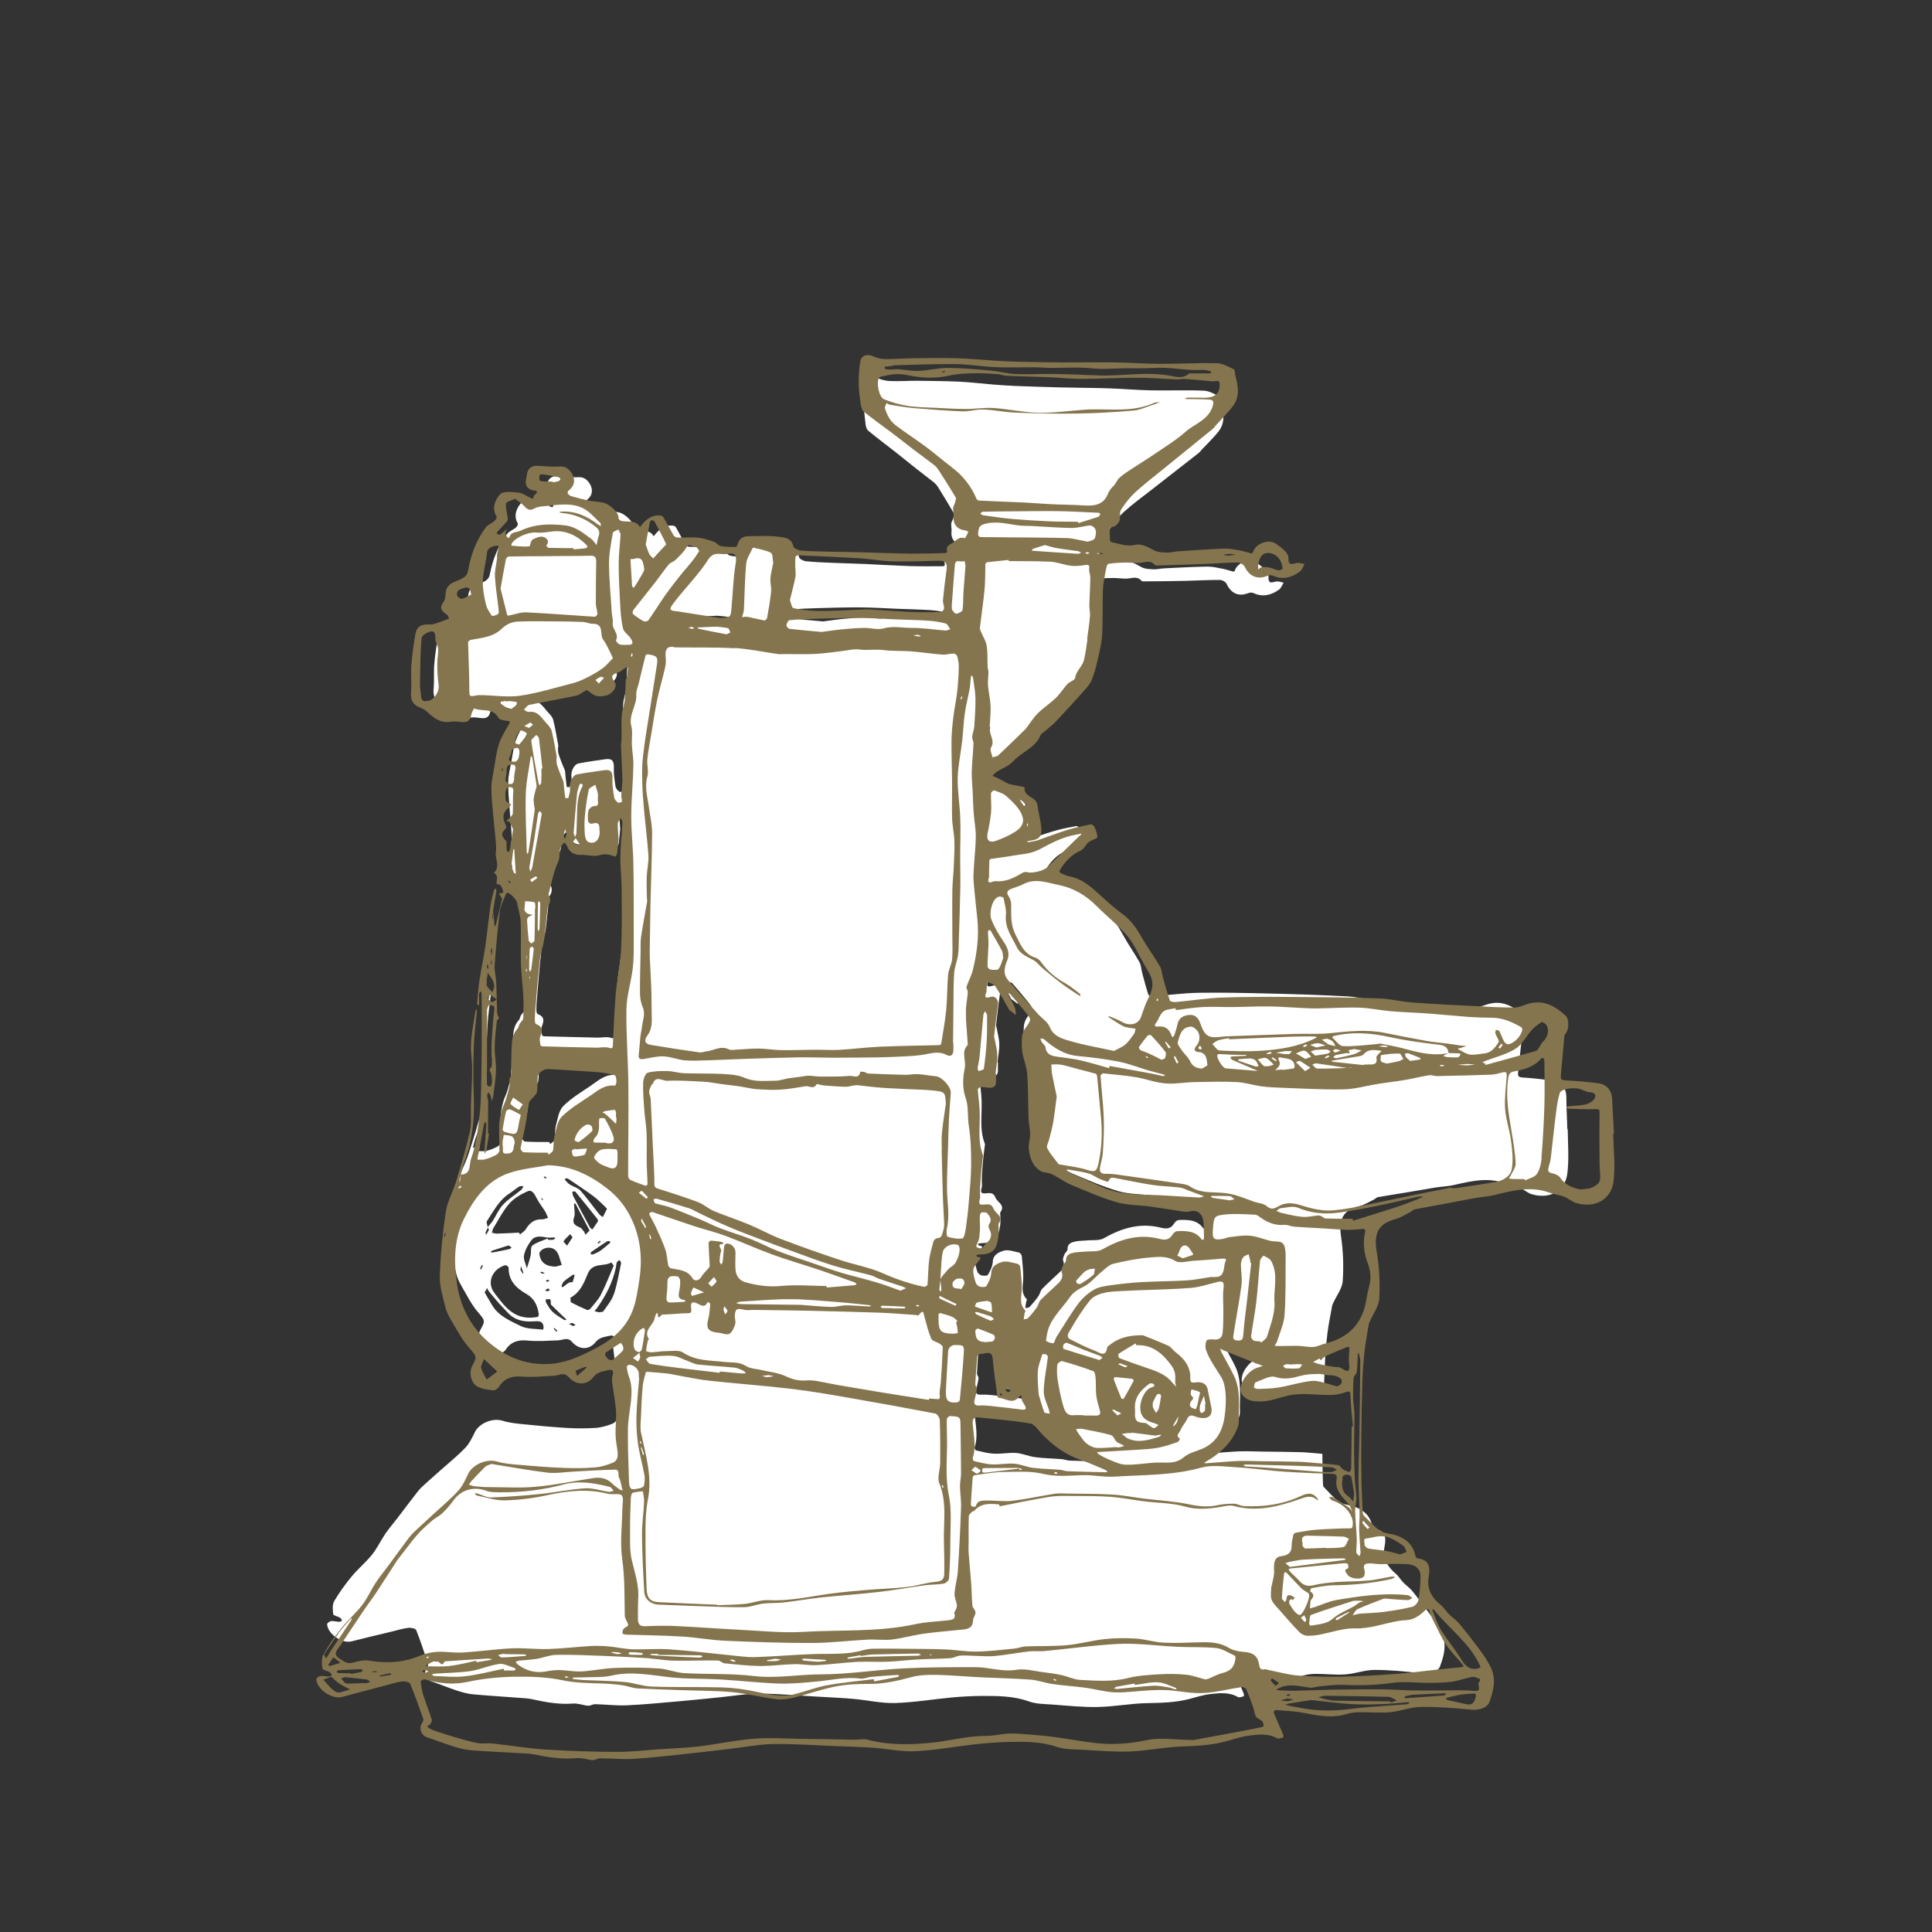 <svg viewBox="0 0 220 220" xmlns="http://www.w3.org/2000/svg" data-sanitized-data-name="Layer 1" data-name="Layer 1" id="Layer_1">
  <rect x="0" y="0" width="220" height="220" fill="#333333" stroke="none"/>
  <path style="fill: #fff; stroke-width: 0px;" d="m178.47,128.58c-.02-1.22-.11-2.44-.11-3.65,0-.97-.49-1.7-1.44-1.85-1.19-.18-2.39-.31-3.59-.39-.46-.03-.5-.2-.46-.58.16-1.37.29-2.75.44-4.13.02-.13.08-.29.18-.39.36-.39.4-1.53.02-1.89-1.16-1.12-2.44-1.85-4.13-1.34-.46.14-.92.36-1.38.35-1.47-.03-2.95-.14-4.42-.24-2.23-.16-4.47-.3-6.7-.51-1.16-.11-2.31-.44-3.47-.5-2.91-.16-5.82-.25-8.74-.32-2.73-.07-5.46-.13-8.19-.09-1.69.03-3.37.26-5.06.39-.22.02-.61-.04-.65-.16-.27-.82-.48-1.66-.71-2.5-.11-.41-.11-.87-.31-1.22-.58-1.05-1.29-2.03-1.86-3.08-.55-1.01-1.14-1.94-2.08-2.65-.73-.56-1.42-1.18-2.09-1.8-1.07-.99-2.07-2.07-3.59-2.38-.33-.07-.64-.24-.95-.39-.06-.03-.12-.2-.09-.25.58-.92,1.27-1.69,2.31-2.12.33-.14.54-.56.82-.84.1-.09.24-.15.36-.21.23-.13.67-.25.67-.38-.01-.37-.16-.76-.31-1.12-.05-.13-.28-.3-.39-.27-.85.16-1.7.31-2.52.56-1.1.32-2.17.72-3.26,1.07-.29.09-.6.12-.9.16-.1.01-.2-.03-.3-.05.12-.03.23-.08.35-.09,1.01-.1,1.34-.4,1.28-1.38-.05-.83-.28-1.65-.37-2.48-.1-.91-1.5-.86-1.35-1.92,0-.02-.08-.06-.13-.07-.46-.1-.93-.19-1.39-.29-.15-.04-.3-.11-.44-.19-.32-.17-.63-.36-.95-.53-.18-.1-.37-.16-.56-.23.16-.15.31-.33.49-.45.6-.37,1.33-.6,1.79-1.1.94-1.02,2.46-1.41,3.03-2.82.04-.11.2-.17.3-.25.45-.38.94-.72,1.35-1.13,1.06-1.07,2.09-2.17,3.12-3.28.31-.34.65-.71.83-1.12.3-.69.51-1.42.69-2.16.22-.91.47-1.83.54-2.75.12-1.62.08-3.25.17-4.87.04-.7.21-1.4.35-2.09.05-.25.14-.66.27-.68.62-.1,1.26-.11,1.9-.11.48,0,.97.08,1.45.07.58-.02,1.2-.34,1.7.25.06.07.22.07.33.06,1.61-.01,3.22-.02,4.82-.06,1.26-.03,2.52-.11,3.78-.1.27,0,.67.23.77.47.41.9,1.23,1.51,2.42,1.04.18-.07.45-.1.62-.02,1.07.5,2.03.24,2.92-.39.24-.18.35-.53.52-.79-.27-.05-.55-.17-.81-.14-.51.07-.95.42-.92-.61.02-.5-.78-1.12-1.33-1.51-.84-.58-2.25,0-2.51.92-.01.04-.12.09-.17.08-.43-.11-.85-.26-1.28-.34-.55-.11-1.11-.23-1.66-.23-1.66.03-3.31.12-4.97.2-.38.02-.77.13-1.14.11-.46-.02-.97-.03-1.36-.23-.69-.36-1.34-.84-2.16-.66-.86.18-1.62-.14-2.41-.32-.1-.02-.26-.11-.26-.18-.02-.46-.04-.93.02-1.38.01-.09.41-.08.57-.2.2-.15.42-.36.49-.59.11-.37-.02-.86.17-1.15.45-.68.98-1.33,1.59-1.87.96-.86,2.01-1.63,3.03-2.42,1.82-1.43,3.65-2.85,5.48-4.28.11-.09.19-.22.29-.33.32-.34.66-.67.98-1.02.4-.45.86-.87,1.16-1.38.54-.94.34-1.96.1-2.96-.05-.23-.01-.61-.14-.67-.58-.29-1.2-.67-1.81-.7-2.03-.09-4.06,0-6.08-.04-1.61-.03-3.21-.18-4.82-.23-1.91-.06-3.83-.06-5.74-.11-1.62-.04-3.24-.1-4.86-.16-.88-.04-1.76-.1-2.63-.17-1.26-.1-2.52-.26-3.78-.32-1.6-.07-3.2-.08-4.81-.1-1.01,0-2.03.07-3.04.03-.47-.02-.96-.12-1.38-.32-.6-.3-1.27-.13-1.39.53-.14.76-.21,1.55-.22,2.32,0,.76.09,1.53.18,2.28.03.29.11.66.3.83,1.03.85,2.1,1.65,3.15,2.47.77.61,1.53,1.23,2.3,1.84.68.54,1.38,1.06,2.06,1.6.16.13.31.3.42.47.63,1.01,1.25,2.02,1.84,3.05.08.13-.02.38-.08.57-.05.2-.2.38-.22.57-.03.29.06.6.03.89-.09.87.37,1.46,1.23,1.56.12.01.23.12.34.18-.13.24-.35.69-.39.67-.53-.2-.89.13-1.21.4-.3.25-.93.33-.72.99.01.04-.12.19-.19.19-1.29,0-2.57.02-3.86-.02-1.7-.06-3.4-.16-5.09-.24-1.22-.05-2.45-.08-3.67-.13-1.01-.04-2.01-.08-3.01-.18-.29-.03-.75-.26-.79-.47-.2-.97-1.03-.99-1.66-1.08-1.06-.16-2.16-.1-3.24-.1-.61,0-.99.33-1.16.93-.03.08-.12.21-.18.21-.53-.02-1.08,0-1.59-.12-.26-.05-.46-.38-.73-.48-.55-.2-1.11-.41-1.69-.47-.76-.09-1.54-.03-2.3-.07-.15,0-.33-.15-.41-.28-.37-.64-.69-1.3-1.06-1.94-.06-.1-.23-.18-.35-.19-.9-.08-1.53.38-2.05,1.05-.05.06-.1.1-.15.16-.48-.88-1.39-.47-2.08-.73-.1-.04-.21-.21-.21-.31.03-.64-1.06-1.54-1.6-1.66-.54-.12-1.09-.16-1.63-.28-.61-.14-1.22-.31-1.83-.5-.14-.04-.29-.17-.38-.3-.04-.06.01-.26.09-.31.73-.52.81-1.32.27-2.04-.33-.44-.66-.61-1.23-.59-.8.04-1.6-.08-2.4-.12-.63-.03-1.02.34-1.1.9-.08.57-.41,1.25.36,1.66.29.15,1.19.03.31.7-.03.02.03.13,0,.18-.03.05-.13.12-.16.1-.49-.23-.95-.6-1.45-.68-.67-.1-1.66-.22-1.99.14-.52.56-.98,1.47-.42,2.4.05.08-.11.37-.24.47-.3.25-.72.38-.95.67-1.06,1.37-1.67,2.94-2,4.63-.09.48-.34.7-.8.92-.57.27-1.35.39-1.59,1.14-.13.42-.06.97-.3,1.27-.57.71-.18,1.04.35,1.42.11.08.13.27.2.41-.1.03-.2.06-.29.1-.12.04-.24.1-.36.14-.49.13-1,.39-1.48.36-.86-.07-1.39.15-1.56,1.02-.22,1.11-.39,2.24-.49,3.36-.09.95,0,1.91-.08,2.86-.08.91.14,1.38.97,1.73.26.11.53.26.73.46.71.69,1.44,1.29,2.54,1.13.35-.05.73,0,1.08.05.72.1,1.03-.12,1.14-.8.04-.23.3-.64.31-.64.85.39,2.04-.08,2.62,1.07.1.21.58.28.91.34.28.05.43.02.21.38-.42.68-.86,1.38-1.12,2.13-.29.81-.39,1.68-.55,2.54-.14.74-.33,1.49-.35,2.24-.02,1.03.09,2.06.16,3.08.05.73.13,1.46.18,2.2.03.54.11,1.09.02,1.62-.12.74.47,1.55-.23,2.22,0,0,0,.04.01.04.51.29.2.75.24,1.14,0,.04.14.07.21.1.09.04.22.05.25.12.11.22.19.45.27.69,0,.02-.1.11-.16.12-.11.02-.22.01-.33.02.06.11.13.22.19.34.06.11.16.23.14.32-.02.09-.05.19-.07.29.14.17.25.34.27.45.12.73.39,1.46.42,2.19.07,1.61-.02,3.23.03,4.84.04,1.16.2,2.31.26,3.47.05.91.05,1.81,0,2.72-.01.22-.28.41-.41.63-.1.17-.12.41-.24.55-.73.79-.64,1.77-.68,2.72-.04.85-.03,1.71-.06,2.56,0,.18-.15.34-.17.52-.02.22.06.47.01.68-.11.54-.26,1.07-.42,1.6-.14.45-.37.86-.48,1.31-.14.54-.25,1.09-.27,1.64-.02.96.06,1.92.04,2.88,0,.17-.26.41-.45.51-.38.2-.79.36-1.2.46-.27.07-.58.03-.87.03.03-.21.06-.42.09-.62,0-.05.02-.1.03-.15-.13.22-.36.37-.8.38.13-.46.22-.93.4-1.36.92-2.27,1.21-4.62,1.15-7.05-.04-1.82.01-3.63.11-5.45.06-1.25.26-2.48.4-3.72.01-.1-.02-.21-.02-.32-.05.1-.12.2-.13.3-.25,1.55-.67,3.04-.52,4.67.17,1.83-.08,3.7-.15,5.55-.04.92.05,1.87-.16,2.75-.44,1.81-1.01,3.6-1.59,5.38-.35,1.1-.98,2.12-1.17,3.23-.39,2.3-.65,4.63-.77,6.97-.06,1.1.3,2.24.54,3.34.11.52.36,1.03.63,1.49.58,1,1.1,2.06,1.84,2.93.79.94.9.98.3,2.02-.42.73-.11,1.94.64,2.27.5.22,1.07.32,1.62.38.19.02.49-.18.61-.37.57-.89,1.42-1.16,2.45-1.05,1.16.12,2.34.02,3.51-.02.54-.01,1.08-.42,1.59.17.79.91,1.94.97,2.69.03.44-.54.95-.56,1.49-.7.52-.13.76,0,.56.59-.07.23-.07.49-.05.74.11,1.01.3,2.01.35,3.02.04.86-.1,1.73-.09,2.6,0,.57.1,1.14.17,1.71.07.55.07,1.11-.53,1.34-.6.23-1.25.43-1.9.47-1.11.07-2.23.07-3.34,0-1.64-.1-3.27-.25-4.9-.42-.8-.08-1.62-.16-2.37-.4-1.09-.34-2.64.27-3.14,1.31-.3.62-.62,1.28-1.08,1.77-.83.87-1.78,1.64-2.69,2.44-.61.55-1.23,1.08-1.83,1.63-.31.28-.63.57-.89.9-.8,1.02-1.58,2.07-2.37,3.1-.45.58-.93,1.14-1.35,1.75-.52.77-.92,1.64-1.5,2.36-.7.87-1.58,1.59-2.29,2.45-.74.89-1.43,1.84-2.01,2.83-.23.4-.18,1.01-.11,1.5.03.16.52.24.77.39.11.07.16.23.24.34-.11.05-.23.14-.34.13-.31-.01-.63-.11-.93-.08-.16.02-.45.24-.44.36.07,1.11,1.7,2.22,2.77,1.95,1.48-.38,2.98-.73,4.47-1.09.66-.16,1.32-.36,1.99-.45.3-.04.84.07.91.25.5,1.24.91,2.53,1.34,3.8.04.11.02.29-.06.37-.48.57-.24,1.42.45,1.67.96.33,1.9.72,2.87,1.04.59.19,1.2.37,1.81.43,1.7.16,3.41.26,5.11.39.59.05,1.19.06,1.76.19,1.51.34,3.02.6,4.58.48.52-.04,1.06.15,1.58.24h.3c.21-.05.42-.17.63-.17,1.21.03,2.43.18,3.64.13,1.98-.09,3.96-.29,5.94-.46,1.57-.14,3.13-.3,4.7-.46,1.5-.15,3.01-.42,4.51-.41,2.17.01,4.33.22,6.5.34,1.39.08,2.78.14,4.17.26,1.56.14,3.12.51,4.67.47,2.16-.06,4.31-.43,6.47-.63,1.15-.11,2.31-.17,3.46-.18,1.79,0,3.58,0,5.32.62.82.3,1.77.3,2.66.36,1.75.13,3.51.32,5.25.28,1.86-.04,3.72-.4,5.58-.44,1.62-.03,3.22-.06,4.79-.47.8-.21,1.6-.47,2.42-.56,1.05-.12,2.13-.24,3.13.34.15.09.43-.03.64-.08.03,0,.06-.21.02-.29-.32-.8-.67-1.59-.98-2.4-.03-.06.13-.29.19-.28,1.01.1,2.03.15,3.01.36,1.56.33,3.09.68,4.69.21.42-.12.89-.16,1.33-.16,1.12,0,2.24.14,3.34.06,1.11-.08,2.2-.51,3.31-.51,1.82,0,3.64.18,5.44.39.86.1,1.79-.14,2.03-.83.43-1.17.76-2.37.25-3.58-.28-.67-.68-1.3-1.1-1.89-.73-1.03-1.49-2.04-2.28-3.03-.31-.39-.74-.68-1.1-1.05-.29-.3-.5-.7-.82-.96-.97-.82-1.53-1.79-1.28-3.08.2-1.01.13-1.84-1.14-2.03-.1-.01-.23-.16-.25-.26-.2-1.18-.96-1.88-2.03-2.27-.58-.21-1.26-.22-1.74-.55-.66-.45-1.18-1.11-1.75-1.68-.07-.07-.1-.21-.1-.32-.03-1.13-.07-2.25-.07-3.37v-.09c-.14-.01-.27-.02-.41-.04-.73-.06-1.45-.14-2.18-.16-1.38-.04-2.76-.04-4.14-.06-.9-.01-1.8-.06-2.7-.03-1.21.05-2.42.17-3.63.26-.1,0-.2-.01-.29-.02.07-.05.14-.12.22-.16,1.6-.92,2.91-2.1,3.6-3.86.08-.21.15-.44.14-.66-.05-1.76.27-3.56-.53-5.24-.45-.92-.97-1.8-1.44-2.7-.07-.13-.1-.28-.15-.42.11.07.22.14.34.19.33.14.67.27,1.01.41.85.34,1.7.68,2.55,1.02.18.07.36.11.54.18.14.05.27.11.41.16-.15.05-.28.13-.43.16-1.11.23-2.31,1.75-2.06,2.82.09.39.65.84,1.08.94,1.29.33,2.55-.04,3.8-.42.67-.2,1.39-.29,2.09-.3.79-.01,1.58.06,2.37.09.04-.95.08-1.9.12-2.86,0-.18.03-.35.03-.53-.16-.03-.33-.07-.49-.1-.25-.05-.49-.17-.74-.25.23-.13.47-.27.71-.4.05.07.11.14.16.21.14-.13.27-.3.44-.4.04-.53.1-1.05.16-1.57.11-.91.3-1.81.46-2.72.03-.22.07-.44.16-.64.38-.87,1.06-1.71,1.12-2.59.12-1.7.05-3.44-.2-5.13-.35-2.3.65-3.04,2.09-3.39.58-.14,1.12-.49,1.68-.76.14-.07.27-.23.41-.26,1.03-.18,2.07-.34,3.1-.51,1.16-.19,2.32-.4,3.47-.59.69-.11,1.4-.13,2.08-.28,1.99-.45,3.96-.94,5.99-.15.51.2,1.06.26,1.57.47.47.19.87.6,1.36.73,2.2.63,3.79-.54,4.02-2.32.22-1.69.07-3.43.05-5.14m-123.74,16.04s-.11-.09-.1-.11c.05-.14.12-.28.18-.42.04.02.07.04.13.07-.08.18-.15.32-.21.46m16.13-37.61c-.09,1.71-.47,3.41-.62,5.12-.17,1.91-.23,3.82-.32,5.73-.02.34,0,.49-.46.35-.44-.14-.96,0-1.44-.01-2.04-.05-4.08-.09-6.12-.15-.09,0-.23-.1-.24-.17-.03-.3-.12-.65-.02-.92.25-.65.38-1.11-.48-1.46-.2-.09-.12-.99-.08-1.52.15-1.97.32-3.94.54-5.91.08-.71.36-1.4.46-2.11.17-1.23.26-2.47.41-3.7.02-.21.19-.39.25-.6.04-.16.05-.34.02-.51-.02-.15-.19-.31-.15-.43.33-1.25.55-2.54,1.09-3.7.28-.61.02-1.22.34-1.75.09-.17.23-.31.35-.46.11.14.27.27.33.44.22.67.86,1.03,1.55.99.7-.04,1.47.23,2.1.03.69-.22,1.22-.06,1.81.15.03.01.2-.19.22-.3.08-.58.13-1.17.18-1.69-.04-.64-.11-1.21-.09-1.78,0-.21.23-.4.35-.61.06.18.18.37.17.56-.07,1.28-.22,2.57-.24,3.85-.02,1.28.14,2.56.15,3.84.02,2.23.05,4.47-.07,6.7m-5.54,30.29c0-.08.05-.15.08-.23.03.03.09.05.11.09.53,1.01,1.05,2.01,1.59,3.03-.23.23-.35.35-.48.48-.05-.11-.07-.25-.14-.34-.15-.18-.29-.42-.49-.5-.54-.22-.91-.43-.65-1.16.14-.41,0-.91,0-1.38m-.13-1.1c-.06-.12-.05-.28-.08-.43.12,0,.3-.06.35,0,.85,1.03,1.69,2.08,2.52,3.13.04.05.03.13.06.24-.21.3-.42.62-.64.94-.09-.08-.21-.13-.27-.23-.66-1.21-1.31-2.42-1.95-3.64m3.03,2.17c-.73-.91-1.41-1.87-2.18-2.74-.29-.32-.81-.43-1.2-.68-.21-.13-.37-.34-.54-.52-.03-.03,0-.16.02-.16.09-.01.22-.04.3,0,.96.65,1.94,1.29,2.87,1.98.48.35.9.79,1.34,1.2.09.08.17.19.24.27-.18.35-.32.64-.47.93-.13-.09-.28-.16-.38-.28m.13,3.1c-.11.08-.2.15-.29.22-.01-.04-.06-.1-.04-.12.08-.08.17-.14.26-.22.02.03.04.06.07.11m-3.47-.86c.09.11.18.23.27.36-.24.36-.43.65-.62.95-.15-.17-.44-.46-.41-.5.21-.3.5-.54.76-.81m2.43,2.01c.59-.41,1.17-.8,1.77-1.19.08-.05.19-.03.29-.03.02,0,.04.08.08.18-.37.31-.73.63-1.12.91-.25.18-.54.29-.83.42-.08.04-.2-.01-.3-.03.03-.09.04-.22.11-.26m.03-18.99c-1.11.76-2.3,1.45-3.24,2.39-.51.5-.64,1.44-.84,2.2-.14.53-.06,1.11-.17,1.66-.03.18-.32.32-.49.47-.04-.07-.08-.15-.11-.23-.91,0-1.83,0-2.74-.05-.13,0-.38-.31-.36-.44.15-.87.38-1.72.54-2.59.16-.87.23-1.75.41-2.61.05-.23.31-.4.47-.61.15-.2.4-.38.43-.6.08-.58.06-1.16.09-1.74.02-.44.71-.92,1.23-.89,1.9.13,3.8.22,5.7.37.63.05,1.26.18,1.87.36.12.03.16.46.17.71,0,.16-.13.46-.18.46-1.15-.14-1.94.55-2.78,1.13m-5.98,19.2c0-.06.04-.12.08-.18.3-.5,1.24-.71,1.79-.18.39.38.47,1.09.7,1.65-.28.08-.57.17-.69.2-1.2-.02-1.77-.52-1.87-1.49m1.16,3.1c-.09.04-.17.09-.27.11-.05,0-.11-.05-.17-.08.07-.05.14-.1.22-.16.09.05.15.09.22.12m-.55-.85c-.15.03-.22.07-.26.05-.09-.03-.16-.1-.25-.15.05-.02.11-.08.15-.07.09.02.18.08.35.16m-.16-8.33c-.05,0-.09.03-.1.02-.05-.07-.1-.14-.15-.2.03-.01.08-.03.09-.02.06.06.11.13.16.21m.06-2.59s.08-.11.1-.1c.07.03.14.08.24.14-.06.05-.1.1-.12.09-.08-.03-.15-.08-.22-.12m.12,3.8c.15.25.25.54.37.81-.23.06-.48.18-.71.17-.87-.04-1.39.42-1.82,1.11-.15.25-.44.41-.67.61-.04-.07-.07-.14-.11-.21-.85.04-1.69.09-2.53.11-.18,0-.36-.06-.55-.1.05-.17.07-.36.15-.5.59-.95,1.09-1.98,1.82-2.81.54-.61,1.32-1.07,2.07-1.4.56-.25.82.34,1.06.8.25.49.61.93.9,1.4m.93,3.04c.11,0,.22.05.32.07-.1.07-.19.18-.29.2-.19.03-.38,0-.57,0-.02-.05-.04-.09-.06-.14-.58.26-1.24.42-1.73.8-.23.18-.11.78-.2,1.18-.11.47-.28.94-.42,1.41-.12-.49-.42-1.02-.33-1.47.12-.61.46-1.22.84-1.72.43-.55,1.1-.45,1.73-.32.23.05.47,0,.71,0m-3.39,4.14c-.1-.14-.2-.28-.28-.43-.03-.05.01-.15.04-.45.14.37.21.54.27.72.02.05-.01.11-.02.16m-3.53-2.64c.63-.21,1.26-.4,1.88-.6.16.11.25.17.34.23-.08.06-.15.17-.24.19-.63.14-1.27.27-1.91.39-.07.01-.15-.02-.22-.04.04-.06.09-.15.15-.17m1.51,1.66c.1-.03.37.18.37.28-.02,1.49.87,2.33,2.04,3,.88.5,1.27,1.33,1.39,2.29.02.17-.11.35-.09.31-2.67.52-3.79-1.2-4.95-2.71-.93-1.2-.26-2.74,1.24-3.18m2.81-64.21c-.16.03-.36-.16-.54-.25.2-.19.37-.5.6-.55,1.78-.37,3.57-.67,5.35-1.05.38-.08.71-.38,1.06-.57.06-.03.16-.07.2-.05.32.2.61.51.96.61.36.1.8.07,1.16-.02.78-.2,1.35-1.06.98-1.54-.64-.84-.03-.92.53-1.14.19-.07.33-.24.51-.35.16-.1.34-.18.51-.27-.04.38-.07.76-.13,1.13-.02.14-.13.26-.14.4-.04.74-.03,1.49-.11,2.22-.07.59-.3,1.17-.34,1.76-.07.87-.01,1.76-.02,2.63,0,.31-.08.62-.06.93.04,1.3.12,2.6.16,3.9,0,.33-.06.66-.09.99-.02.27-.05.54-.04.8,0,.21.1.42.07.62,0,.06-.36.16-.45.1-.19-.14-.39-.36-.43-.57-.11-.7-.23-1.41-.2-2.12.03-.74-.13-1.13-.96-1.01-1.02.15-2.05.28-3.05.48-.56.11-.9.97-.82,1.52.06.37-.09.77-.18,1.15,0,.03-.34.03-.35,0-.06-.42-.1-.85-.15-1.27-.02-.21-.02-.42-.07-.62-.04-.15-.14-.3-.19-.45-.18-.46-.37-.92-.52-1.4-.07-.2-.06-.44-.07-.65,0-.12.05-.24.03-.35-.18-.96-.33-1.93-.57-2.88-.08-.32-.35-.61-.59-.87-.56-.59-.96-1.45-2.03-1.29m-4.95,59.26c.76-1.13,1.36-2.39,2.57-3.17.39-.25.74-.56,1.14-.81.12-.07.32-.02.48-.03-.09.15-.16.33-.28.43-.69.56-1.47,1.04-2.07,1.69-.49.53-.78,1.24-1.18,1.87-.12.18-.28.34-.56.67-.05-.34-.16-.56-.09-.66m-.14,1.26c.06-.19.18-.36.27-.55.03.08.07.16.11.25-.11.21-.21.4-.32.59-.02-.1-.09-.22-.06-.3m6.52,11.09c-.85-.12-1.8-.05-2.53-.42-1.18-.59-2.48-1.11-3.23-2.34-.3-.49-.58-.99-.87-1.48.12-.22.19-.36.28-.51.05.11.09.24.17.34.38.46.77.93,1.16,1.38.33.37.68.72,1.02,1.09.8.87,1.81,1.07,2.94.99.52-.03,1.14-.1,1.14.73,0,.08-.06.22-.07.22m.58-4.71c.09.08.15.14.22.2-.1.05-.19.13-.29.13-.09.01-.18-.06-.27-.1.1-.07.21-.14.34-.23m.94,4.93c-.09-.11-.2-.21-.29-.32-.01-.01.02-.06.05-.11.14.13.25.23.36.33-.04.04-.08.07-.11.11m.91-1.33c-.46-.29-.93-.56-1.33-.92-.3-.28-.51-.66-.72-1.01-.08-.11-.06-.28-.09-.42.17,0,.35-.05.51-.01.08.02.11.18.06.09.04.33,0,.47.06.53.52.52,1.05,1.02,1.57,1.52.06.05.12.1.19.15-.09.03-.21.11-.26.08m.28-4.1c-.16.12-.3.25-.47.36-.01,0-.14-.1-.13-.12.07-.19.12-.41.26-.53.32-.29.69-.53,1.05-.78.04-.03.13.03.19.04-.09.31-.14.57-.24.8-.02.05-.23,0-.34.04-.11.04-.22.12-.32.19m.73,4.77c-.16-.07-.31-.14-.46-.21.12-.05.25-.16.36-.13.13.03.24.15.37.24-.08.03-.16.07-.27.11m1.6-1.83c-.62-.27-1.24-.55-1.83-.87-.09-.05-.06-.32-.08-.49,0-.03.04-.06.06-.08,1.06-.59,1.5-1.68,1.9-2.67.56-1.36,1.85-.79,2.69-1.31.01,0,.14.18.28.36-.48,1.11-.91,2.24-1.46,3.31-.3.59-.78,1.08-1.2,1.6-.08.09-.29.19-.38.15m3.03-1.76c-.23.69-.75,1.29-1.18,1.91-.08.11-.35.07-.53.11-.17-.05-.33-.09-.48-.14.1-.11.21-.22.3-.34,1-1.42,1.79-2.93,2.15-4.65.04-.18.03-.39.1-.55.05-.12.2-.19.31-.27.06.12.2.25.18.35-.26,1.2-.45,2.43-.84,3.59m12.94-76.44c-1.03-.18-2.05-.4-3.08-.61-.07-.02-.13-.07-.19-.1.06-.03.12-.07.18-.08.59-.03,1.18-.05,1.96-.08.33.03.84.06,1.34.17.13.03.19.32.28.49-.16.07-.34.22-.49.2m25.01-.36c-1.29-.1-2.58-.31-3.88-.31-1.06,0-2.1-.25-3.19.06-.65.19-1.43-.07-2.14-.06-.88.01-1.76.08-2.64.17-.82.08-1.63.21-2.26.29-1.36-.13-2.5-.22-3.64-.35-.14-.02-.37-.27-.36-.4.02-.22.19-.58.32-.6,1.08-.1,2.16-.14,3.25-.17,1.56-.04,3.12-.09,4.68-.08,1.4.01,2.8.1,4.21.16,1.23.05,2.46.07,3.7.15.67.04,1.34.15,1.98.33.22.06.35.42.52.65-.18.05-.37.16-.54.14m18.19,95.84c-1.41-.03-2.81-.06-4.21-.11-.32-.01-.64-.15-.96-.17-.99-.08-1.99-.09-2.98-.22-.73-.09-1.43-.42-2.16-.48-.84-.06-1.69.12-2.54.08-.7-.03-1.38-.23-2.07-.38-.07-.02-.16-.27-.13-.37.42-1.28.08-2.56,0-3.83-.03-.41,0-.81.6-.76,1.98.21,3.97.35,5.93.69.51.09.93.77,1.36,1.22,1.25,1.32,2.68,2.34,4.42,2.94.96.33,1.89.76,2.82,1.15.09.04.15.13.22.2-.1.01-.2.05-.3.04m-14.79-10.05c.05-1.02.12-2.04.21-3.05.04-.52.47-.36.8-.45.98-.26.95.31,1.01.99.12,1.29.32,2.58.5,3.86,0,.08.08.2.13.2.76,0,1.54.78,2.29-.05.16-.18.39-.38.35.16-.02.26.23.53.36.79.18.36.1.51-.33.45-1.2-.15-2.41-.29-3.62-.42-.4-.04-.8-.07-1.19-.05-.43.02-.7-.05-.61-.57.1-.44.23-.86.28-1.3.02-.17-.19-.37-.18-.55m25.97-16.48c-.06.02-.2-.03-.24-.09-.7-.96-1.73-.92-2.74-.9-.19,0-.44.22-.55.41-.37.61-.88.62-1.48.47-2.36-.6-4.46.03-6.52,1.2-.53.3-1.31.18-1.97.25-.41.04-.83.03-1.23.11-.48.1-.95.24-.93.91,0,.18-.26.36-.34.56-.09.22-.23.51-.16.7.22.58-.02.97-.4,1.34-.65.63-1.34,1.22-1.97,1.87-.22.22-.26.6-.45.86-.3.43-.64.84-1,1.22-.1.11-.32.09-.49.14.03-.22.05-.44.09-.66.02-.12.13-.31.09-.35-.76-.74-.4-1.64-.41-2.51,0-.8-.09-1.61-.17-2.42-.01-.14-.18-.36-.3-.39-.59-.12-1.25-.37-1.77-.21-.5.16-1.19.41-1.23,1.26-.02.51-.29,1.02-.55,1.48-.07.13-.5.13-.73.07-.19-.05-.42-.25-.48-.43-.15-.49-.32-1.01-.28-1.5.03-.35.39-.68.63-1.01.14-.2.41-.4-.1-.44-.07,0-.14-.11-.2-.18.09-.04.18-.1.27-.1,1.6-.04,2.04-.42,2.28-2.03.06-.37.02-.76.02-1.14,0-.12-.05-.28,0-.35.61-.84-.34-1.13-.55-1.67-.26-.66-.68-.52-1.22-.49-.73.04-.29-.6-.32-.9-.05-.7,0-1.4.06-2.1.05-.74.15-1.48.23-2.21.01-.16.08-.33.03-.46-.62-1.58-.31-3.21-.36-4.83-.03-.87-.16-1.73-.22-2.61,0-.09.21-.27.33-.28.28-.02.57.04.85.08.58.07.93-.12.9-.77-.01-.27,0-.55,0-.83-.02,0-.04,0-.05,0,.07-.7.22-1.4.2-2.1-.01-.62-.19-1.23-.3-1.84-.02-.12-.08-.24-.06-.35.14-1.2.27-2.4.45-3.6.07-.47-.33-1-.79-.86-.51.15-.84.21-.57-.5.06-.14.03-.31.05-.46.03-.25.06-.49.09-.74.3.16.72.24.88.49.57.84,1.04,1.74,1.55,2.62.02.03.02.08.04.1.26.2.53.39.79.59-.04-.29-.04-.61-.15-.87-.2-.47-.49-.92-.73-1.37-.04-.07-.03-.16-.04-.24.09.03.2.03.25.09.59.68,1.18,1.36,1.74,2.06.22.28.58.66.52.91-.1.44-.51.8-.72,1.23-.13.27-.21.59-.21.89-.02.53-.03,1.07.06,1.59.15.83.49,1.64.55,2.47.12,1.67.09,3.35.15,5.03.02.6.18,1.2.18,1.8,0,.56-.21,1.12-.15,1.67.11.99.42,1.96,1.34,2.51.37.22.9.17,1.3.36.73.35,1.38.87,2.12,1.18,1.72.72,3.44,1.48,5.22,2,1.23.36,2.57.32,3.86.5,1.25.17,2.49.38,3.74.57.2.03.43.05.62,0,1.32-.35,1.7.61,1.7,1.64,0,.45.03.89.03,1.34,0,.08-.04.21-.1.24"></path>
  <path style="fill: #85754e; fill-rule: evenodd; stroke-width: 0px;" d="m183.78,129.12c-.04-1.28-.16-2.56-.19-3.84-.03-1.02-.54-1.78-1.56-1.92-1.26-.17-2.52-.27-3.79-.34-.49-.02-.53-.2-.5-.6.14-1.45.25-2.9.39-4.35.01-.14.08-.3.17-.41.37-.42.39-1.62-.01-1.99-1.24-1.15-2.61-1.9-4.38-1.33-.48.15-.97.39-1.45.39-1.55,0-3.11-.09-4.66-.17-2.35-.12-4.71-.23-7.06-.41-1.23-.09-2.44-.42-3.66-.46-3.07-.11-6.14-.14-9.21-.16-2.87-.02-5.76-.04-8.63.06-1.78.06-3.55.35-5.33.51-.23.02-.65-.04-.69-.16-.31-.86-.54-1.74-.79-2.62-.12-.43-.13-.91-.35-1.28-.63-1.09-1.39-2.11-2.02-3.21-.59-1.05-1.24-2.02-2.24-2.75-.78-.57-1.51-1.21-2.23-1.86-1.14-1.02-2.21-2.14-3.83-2.43-.35-.07-.68-.24-1.01-.39-.06-.03-.13-.21-.1-.26.59-.98,1.31-1.8,2.4-2.28.34-.15.56-.6.84-.9.1-.1.24-.16.37-.23.24-.14.7-.28.7-.41-.02-.4-.18-.8-.34-1.17-.06-.14-.3-.3-.43-.28-.89.18-1.78.37-2.64.63-1.15.36-2.27.8-3.41,1.19-.3.1-.63.14-.94.19-.1.02-.21-.03-.32-.04.12-.04.24-.09.37-.1,1.06-.13,1.41-.44,1.32-1.48-.07-.87-.33-1.73-.44-2.6-.12-.96-1.59-.88-1.46-1.99,0-.02-.08-.06-.13-.07-.49-.09-.98-.18-1.47-.28-.16-.03-.32-.12-.47-.19-.34-.18-.67-.37-1.01-.54-.19-.1-.4-.16-.59-.23.17-.16.32-.36.51-.48.62-.4,1.39-.66,1.86-1.19.98-1.09,2.57-1.53,3.14-3.03.04-.11.21-.18.31-.27.47-.41.98-.77,1.4-1.22,1.09-1.15,2.16-2.33,3.22-3.51.33-.37.67-.76.86-1.2.3-.73.51-1.51.68-2.28.22-.96.46-1.93.52-2.91.1-1.71.03-3.43.09-5.13.03-.74.2-1.48.33-2.21.05-.26.14-.7.27-.72.66-.11,1.33-.14,2-.15.51-.01,1.02.07,1.53.04.61-.03,1.25-.39,1.79.23.06.07.23.06.35.06,1.69-.05,3.39-.09,5.07-.16,1.33-.05,2.65-.16,3.98-.18.28,0,.71.24.82.48.44.94,1.32,1.56,2.57,1.05.19-.08.47-.11.65-.03,1.14.51,2.15.22,3.07-.47.25-.19.36-.56.53-.85-.28-.05-.58-.17-.86-.13-.53.08-.99.46-.98-.63,0-.52-.84-1.17-1.43-1.56-.9-.6-2.37.04-2.62,1.01-.01.05-.13.1-.18.09-.46-.11-.9-.26-1.36-.34-.58-.1-1.17-.23-1.75-.2-1.74.07-3.48.19-5.23.31-.4.03-.8.15-1.2.14-.49-.01-1.02-.01-1.44-.21-.74-.36-1.44-.86-2.29-.66-.9.21-1.7-.12-2.54-.29-.1-.02-.27-.11-.27-.19-.03-.49-.06-.98,0-1.46.01-.09.43-.09.59-.22.21-.16.43-.39.5-.63.11-.39-.04-.91.16-1.21.46-.72,1-1.42,1.63-2,1-.92,2.09-1.75,3.15-2.61,1.9-1.54,3.79-3.08,5.69-4.62.12-.1.2-.24.3-.35.33-.37.68-.73,1.01-1.1.41-.48.89-.93,1.19-1.48.55-1,.33-2.07.05-3.12-.06-.24-.03-.65-.16-.71-.62-.3-1.28-.68-1.93-.7-2.14-.05-4.27.08-6.41.07-1.69,0-3.39-.13-5.08-.16-2.01-.03-4.03,0-6.05,0-1.71-.01-3.41-.04-5.12-.08-.92-.02-1.85-.07-2.78-.13-1.33-.08-2.66-.22-3.99-.26-1.69-.05-3.38-.03-5.07-.01-1.07.01-2.13.11-3.2.1-.49,0-1.01-.11-1.46-.32-.65-.3-1.34-.12-1.46.58-.13.81-.19,1.64-.18,2.46,0,.8.12,1.61.23,2.4.04.3.13.7.34.86,1.1.88,2.25,1.7,3.37,2.54.82.62,1.64,1.27,2.46,1.9.73.55,1.48,1.09,2.2,1.65.17.13.33.31.45.49.68,1.05,1.35,2.11,1.99,3.18.08.14-.02.41-.07.6-.06.21-.2.41-.22.61-.02.31.08.63.05.93-.08.92.41,1.53,1.32,1.62.13.01.24.12.37.18-.14.25-.36.73-.4.72-.56-.21-.93.16-1.27.44-.32.27-.97.37-.74,1.05.02.04-.13.2-.2.2-1.35.03-2.71.07-4.06.06-1.79-.02-3.58-.1-5.37-.15-1.29-.04-2.58-.04-3.87-.07-1.06-.03-2.12-.04-3.18-.13-.3-.03-.79-.26-.84-.48-.22-1.01-1.1-1.02-1.77-1.1-1.12-.14-2.27-.06-3.41-.05-.64.01-1.04.37-1.2,1-.02.09-.12.22-.18.22-.56,0-1.13.01-1.68-.09-.28-.05-.5-.39-.78-.49-.58-.2-1.18-.41-1.79-.47-.8-.08-1.61,0-2.42-.02-.15,0-.35-.15-.43-.29-.4-.67-.75-1.36-1.15-2.03-.06-.1-.24-.18-.37-.19-.95-.07-1.6.43-2.14,1.14-.04.06-.11.12-.16.17-.52-.91-1.48-.47-2.21-.73-.11-.04-.23-.22-.22-.33.02-.67-1.15-1.6-1.72-1.71-.57-.11-1.15-.14-1.72-.25-.65-.14-1.29-.31-1.93-.49-.16-.04-.31-.17-.41-.31-.04-.06.01-.27.09-.33.76-.56.82-1.4.24-2.14-.36-.46-.71-.64-1.31-.6-.84.06-1.69-.05-2.53-.08-.67-.02-1.07.38-1.14.97-.08.6-.41,1.33.41,1.74.31.16,1.25,0,.34.73-.03.02.03.14,0,.19-.03.06-.13.13-.17.11-.52-.23-1.01-.62-1.54-.68-.7-.09-1.75-.2-2.09.18-.54.6-1.01,1.57-.4,2.54.06.09-.1.38-.24.5-.31.27-.75.42-.99.73-1.09,1.46-1.7,3.13-2.02,4.92-.09.51-.34.74-.83.98-.6.3-1.42.43-1.66,1.23-.13.44-.04,1.01-.29,1.34-.59.76-.18,1.1.4,1.49.12.08.14.28.21.43-.1.03-.2.07-.3.11-.13.04-.25.11-.37.15-.51.15-1.04.44-1.54.41-.91-.05-1.46.19-1.62,1.1-.21,1.17-.37,2.36-.46,3.55-.07,1,.04,2.02-.03,3.02-.07.96.18,1.45,1.05,1.8.28.11.56.26.78.47.76.72,1.54,1.33,2.7,1.13.37-.06.77-.02,1.14.03.76.1,1.08-.15,1.19-.86.04-.25.31-.68.32-.68.91.39,2.15-.12,2.77,1.08.12.22.62.28.96.33.3.05.45.01.23.39-.42.73-.88,1.47-1.14,2.26-.28.86-.38,1.78-.54,2.68-.13.79-.32,1.58-.32,2.37,0,1.08.14,2.17.23,3.25.06.77.17,1.54.23,2.31.04.57.14,1.15.05,1.7-.11.78.53,1.62-.2,2.33,0,0,0,.04.01.05.54.3.23.79.28,1.2,0,.04.14.07.22.1.09.04.23.06.26.12.12.23.21.47.29.72,0,.02-.1.11-.17.13-.11.03-.23.02-.35.03.07.12.14.23.21.35.06.11.18.24.15.34-.22.96-.46,1.93-.69,2.89-.02.08-.08.14-.12.21-.02-.08-.04-.16-.05-.23-.05-.52-.1-1.05-.15-1.57,0,.02,0,.05,0,.08,0,.28-.02.56-.03.83,0,0-.05.01-.08.02.04-.28.08-.57.11-.85v-.15s0,.04,0,.06c0-.02,0-.04,0-.05.12-.75.26-1.49.38-2.24.01-.08-.07-.17-.1-.26-.06.07-.16.14-.18.22-.15.61-.32,1.23-.41,1.85-.22,1.54-.37,3.1-.59,4.64-.19,1.28-.47,2.54-.66,3.82-.13.85-.18,1.71-.26,2.56,0,.09.1.19.16.29.02-.1.07-.19.07-.29,0-.36-.03-.73,0-1.09,0-.1.12-.19.19-.28.03.09.09.18.09.27.01,2.01.03,4.01.01,6.02-.02,2.04-.03,4.09-.11,6.13-.05,1.21-.19,2.42-.38,3.62-.16,1.03-.37,2.08-.73,3.06-.23.65.07,1.73-1.14,1.78h0s0,.02-.01.03c-.04.27-.08.54-.12.81-.02-.07-.07-.14-.05-.2.04-.21.11-.41.17-.61,0-.01,0-.02,0-.03h0c.13-.48.21-.98.39-1.44.93-2.4,1.18-4.89,1.08-7.45-.08-1.91-.06-3.82,0-5.74.04-1.31.23-2.62.35-3.92,0-.11-.02-.22-.03-.33-.05.11-.12.21-.14.32-.23,1.63-.64,3.21-.46,4.93.21,1.92,0,3.89-.05,5.84-.02.97.09,1.97-.12,2.9-.43,1.92-1,3.81-1.57,5.69-.35,1.16-.99,2.25-1.17,3.43-.36,2.43-.6,4.89-.68,7.35-.04,1.16.36,2.35.63,3.51.13.55.41,1.07.7,1.56.62,1.04,1.2,2.14,1.99,3.05.85.98.97,1.01.36,2.12-.42.77-.08,2.05.71,2.38.53.22,1.14.32,1.72.37.2.02.51-.21.63-.41.58-.95,1.48-1.25,2.56-1.16,1.22.1,2.46-.03,3.69-.09.57-.03,1.12-.47,1.68.15.85.94,2.06.98,2.83-.01.44-.58.99-.61,1.56-.76.55-.15.8-.02.61.61-.08.24-.07.52-.04.77.13,1.06.35,2.11.43,3.18.06.91-.07,1.82-.05,2.74.01.6.13,1.2.21,1.8.08.58.09,1.17-.53,1.42-.63.26-1.31.48-1.99.53-1.17.1-2.35.11-3.52.06-1.73-.06-3.45-.2-5.17-.35-.85-.07-1.71-.14-2.52-.38-1.16-.34-2.77.34-3.28,1.44-.31.66-.62,1.36-1.11,1.89-.86.94-1.84,1.75-2.78,2.62-.63.59-1.27,1.16-1.9,1.75-.32.3-.65.61-.92.96-.83,1.09-1.63,2.21-2.44,3.31-.46.62-.96,1.22-1.38,1.87-.54.82-.93,1.75-1.53,2.52-.72.93-1.63,1.7-2.36,2.62-.76.95-1.47,1.96-2.06,3.03-.23.42-.17,1.06-.09,1.58.03.17.54.24.82.4.11.07.18.23.26.35-.11.05-.23.15-.35.15-.33,0-.66-.1-.98-.06-.17.02-.47.26-.46.38.1,1.17,1.83,2.31,2.95,2,1.56-.43,3.12-.83,4.68-1.24.69-.18,1.38-.41,2.09-.52.31-.05.88.06.97.25.55,1.3,1.01,2.64,1.48,3.97.04.11.02.3-.05.4-.49.61-.23,1.5.51,1.75,1.02.33,2.01.72,3.04,1.04.62.19,1.27.37,1.91.42,1.8.14,3.59.21,5.39.32.62.04,1.26.03,1.86.16,1.6.33,3.2.57,4.84.42.55-.05,1.12.14,1.67.22.11,0,.21,0,.32,0,.22-.07.44-.2.66-.2,1.28,0,2.56.14,3.84.06,2.09-.13,4.17-.38,6.25-.6,1.65-.17,3.3-.38,4.94-.57,1.58-.18,3.16-.5,4.74-.52,2.28-.03,4.57.14,6.85.23,1.46.06,2.93.09,4.39.19,1.64.12,3.29.48,4.92.4,2.27-.11,4.53-.54,6.8-.79,1.21-.13,2.42-.23,3.64-.26,1.89-.04,3.77-.08,5.62.55.87.3,1.86.28,2.81.33,1.84.1,3.7.27,5.54.2,1.96-.08,3.91-.5,5.87-.57,1.7-.06,3.39-.13,5.04-.58.84-.23,1.68-.53,2.54-.64,1.11-.15,2.24-.3,3.31.29.16.09.45-.03.67-.1.03-.01.06-.22.02-.31-.36-.84-.74-1.67-1.08-2.51-.03-.07.14-.31.2-.3,1.06.08,2.13.12,3.18.32,1.65.32,3.27.65,4.94.13.44-.14.93-.19,1.4-.2,1.18-.02,2.36.1,3.52,0,1.17-.11,2.31-.58,3.47-.6,1.91-.03,3.84.12,5.74.31.91.09,1.88-.19,2.13-.92.43-1.24.76-2.5.19-3.77-.32-.7-.74-1.35-1.2-1.97-.79-1.08-1.61-2.13-2.46-3.15-.34-.41-.8-.7-1.18-1.08-.31-.31-.54-.73-.88-1-1.04-.84-1.65-1.85-1.41-3.22.19-1.08.1-1.95-1.24-2.11-.1-.01-.25-.17-.27-.28-.23-1.24-1.04-1.96-2.17-2.34-.61-.21-1.33-.21-1.84-.54-.7-.46-1.26-1.14-1.88-1.74-.07-.08-.1-.22-.11-.34-.05-1.18-.12-2.37-.14-3.55-.03-1.73-.04-3.47-.02-5.21.02-2.04.06-4.09.12-6.13.03-1.07.11-2.14.22-3.2.1-.96.27-1.91.43-2.87.04-.23.07-.47.15-.68.38-.92,1.08-1.81,1.13-2.75.1-1.79-.01-3.62-.31-5.39-.41-2.41.63-3.21,2.14-3.62.61-.16,1.17-.54,1.75-.83.15-.08.27-.25.43-.28,1.08-.21,2.17-.4,3.25-.6,1.22-.23,2.43-.47,3.65-.69.73-.13,1.47-.16,2.18-.34,2.09-.51,4.16-1.06,6.3-.27.54.2,1.13.25,1.66.46.5.2.93.61,1.44.74,2.33.62,3.98-.64,4.19-2.52.2-1.78,0-3.61-.05-5.41m-66.68-35.37c.02.06.04.12.04.19,0,.08-.02.16-.04.24-.03-.07-.05-.13-.08-.2.03-.08.05-.15.07-.23m26.3-29.56c.21-.94.58-1.26,1.3-1.17.76.09,1.42.83,1.44,1.82-.13.04-.32.17-.49.14-.34-.06-.65-.24-.98-.31-.28-.06-.58-.07-.87-.05-.15.01-.29.16-.44.25,0-.23-.01-.46.04-.67m-3.27-1.11c.24.04.46.07.68.11-.32.04-.63.09-.95.11-.15,0-.31-.07-.47-.11.25-.04.5-.07.74-.1m-91.36,16.76c-.84.18-.69-.55-.77-.99-.09-.51-.08-1.04-.07-1.57.03-1.54.03-3.09.18-4.62.03-.29.65-.67,1.05-.74.46-.08.52.35.51.8-.01.4.29.79.32,1.2.03.55-.11,1.11-.1,1.66,0,.79.03,1.58.15,2.36.13.8-.5,1.86-1.28,1.89m8.53,8.09c-.01-.1-.03-.2-.04-.32.02-.04.04-.1.07-.16.02.07.05.14.04.2,0,.09-.04.18-.07.27m-6.65,53.04c.03-.25.03-.31.05-.36.03-.07.08-.13.12-.19.01.06.05.12.03.18-.02.07-.07.13-.2.37m81.23-27.24s.1.05.09.07c0,.07-.02.14-.04.25-.08-.05-.15-.09-.14-.1.02-.07.06-.14.1-.22m-.13,2.79c.29-.43.45-1,.82-1.3.34-.27.91-.26,1.38-.38.01.07.03.15.04.22,1.02-.12,2.04-.3,3.07-.35,1.17-.06,2.35.02,3.53,0,1.34-.01,2.67-.09,4.01-.07,1.15.01,2.3.11,3.45.16.66.03,1.32.08,1.97.07,1.63-.02,3.26-.14,4.88-.09,1.2.04,2.4.31,3.6.41,1.46.12,2.94.16,4.4.27,1.5.11,2.98.27,4.48.38.88.06,1.77.08,2.65.09,1.2.01,2.24.49,3.26,1.05.08.04.16.19.15.28-.07.7-.92,1.62-1.62,1.69-.14.02-.36-.17-.45-.32-.21-.37-.34-.8-.54-1.18-.05-.09-.26-.1-.39-.15-.03.14-.1.29-.06.41.11.35.48.83.36,1.01-.38.6-.83,1.22-1.66,1.28-.53.04-1.08.2-1.6.12-.46-.07-.88-.38-1.32-.59-.02-.01-.03-.06-.04-.09.08-.01.16-.03.23-.05.25-.08.5-.16.75-.24-.26-.03-.52-.04-.78-.07-.47-.07-.94-.15-1.41-.21-.8-.11-1.62-.16-2.41-.31-1.58-.28-3.17-.59-4.74-.91-2.09-.42-4.17-.17-6.26.04-1.3.13-2.63.04-3.95.08-2.56.08-5.12.18-7.68.27-.19,0-.38.02-.57.04-1.59.22-2-.02-2.54-1.55-.21-.6-.6-.98-1.25-.92-.63.06-1.16.3-1.32,1.02-.09.44-.24.86-.37,1.29-.03.09-.11.16-.18.23-.05-.06-.12-.12-.15-.2-.24-.72-.7-1.1-1.49-1.02-.4.04-.51-.07-.25-.44m39.46,2.53c-.09.14-.19.27-.31.43-.11-.09-.18-.14-.18-.14.11-.15.23-.29.34-.43.05.05.16.13.16.14m-6.78,1.25c.14-.08.27-.15.41-.23.06-.03.12-.06.18-.09h0c-1.66.36-3.25-.02-4.84-.45-.92-.25-1.86-.43-2.8-.61-.2-.04-.41.04-.62.05-1.25.09-2.51.28-3.75.22-.42-.02-.82-.64-1.23-.99.06-.06.11-.15.18-.16,2.13-.51,4.25-.35,6.38.12,1.78.39,3.6.64,5.41.85.7.08,1.2.18,1.28.97,0,0,.01,0,.01,0h0c.42.01.84.02,1.27.04.03,0,.09.18.06.22-.08.1-.2.23-.31.24-.39.01-.79-.01-1.18-.04-.15,0-.28-.09-.43-.13m.16,1.08c-.2.07-.25.1-.3.1-.1,0-.19-.04-.28-.06.05-.04.1-.1.14-.1.1,0,.19.02.44.06m-2.73-.74s-.08.06-.13.07c-.31.05-.62.09-1.08.16-.12-.11-.33-.26-.49-.45-.08-.09-.08-.24-.11-.37.13-.02.28-.09.39-.05.44.15.87.34,1.3.51.05.02.08.09.11.13m-6.03.64c-.16,0-.31,0-.47,0,0,.02,0,.04,0,.06-1.15-.12-2.3-.24-3.45-.37-.09-.01-.17-.07-.26-.11.08-.01.16-.04.25-.05,1-.16,2.01-.32,3.01-.49.16-.03.36-.1.46-.22.51-.61,1.17-.47,1.81-.42.07,0,.15.06.22.09-.06.05-.14.08-.19.14-.15.18-.43.41-.4.56.17.92-.45.79-.98.8m-7.1-.63c-.35-.2-.71-.42-1.08-.63.33-.11.69-.36.98-.3.29.06.51.43.76.67-.19.07-.39.15-.67.26m.57,1.01c-.14.09-.28.18-.6.38-.36-.35-.7-.68-1.04-1.02.15-.05.35-.19.45-.14.41.23.8.51,1.19.77m-8.91-.9c.86.38,1.73.75,2.6,1.12.11.04.22.08.32.12-.12,0-.24.01-.36,0-1.1-.09-2.2-.18-3.3-.27-.35-.03-1.12-1.3-.92-1.56.05-.07.22-.07.34-.06.46.02.93.05,1.28.07.59,0,1.06.01,1.52.02.06,0,.13.03.19.04-.07.03-.12.07-.18.07-.46.02-.92.03-1.38.06-.11,0-.22.05-.32.08.07.11.11.27.21.31m2.74.78c-.67-.21-1.33-.44-1.99-.67-.04-.01-.04-.1-.07-.16.21-.02.41-.05.61-.07.6,0,1.27-.23,1.6.54.04.09.08.17.13.26-.1.04-.2.12-.28.09m.18-.82c.26-.06.52-.16.78-.18.15-.01.33.1.45.2.21.17.4.38.59.58-.23.08-.47.15-.55.17-.31,0-.5.05-.58-.02-.26-.23-.47-.5-.7-.76m.97-.65c.15-.06.29-.13.45-.2.09.06.16.1.23.15-.15.04-.3.1-.46.12-.07,0-.14-.04-.21-.07m.6.54s.11-.12.12-.12c.15.1.29.2.48.34-.08.06-.13.1-.14.1-.16-.1-.31-.21-.46-.31m.53-.65c.31-.06.62-.11.93-.17.02,0,.04-.01.05-.01.27,0,.54,0,.81,0-.1.11-.18.27-.31.33-.11.05-.27,0-.41-.02,0,.01,0,.03,0,.05-.36-.06-.71-.11-1.07-.17m.34,1.49c.07-.13.1-.37.03-.49-.35-.68.13-.45.43-.41.58.09,1.2.12,1.3.9,0,.1-.05.28-.11.29-.38.07-.76.11-1.16.16-.05,0-.11-.03-.18-.03-.25.01-.51.04-.77.06.16-.16.36-.3.46-.49m-2-1.72c-1.59.12-3.19.05-4.79-.02-.28-.01-.54-.48-.82-.74.22-.14.43-.35.67-.42.39-.13.81-.17,1.22-.25,0,.04,0,.09.01.13,2.42-.1,4.84-.21,7.26-.3.81-.03,1.63-.02,2.44-.02.1,0,.21.06.31.1-.09.05-.17.1-.27.14-1.9.94-3.97,1.24-6.04,1.39m9.88-.05c.22-.05.45-.1.68-.15.28.05.56.11.84.16-.28.14-.54.34-.84.42-.67.19-1.35.34-2.02.47-.11.03-.26-.08-.39-.12.11-.09.21-.22.33-.25.39-.09.79-.13,1.17-.22.09-.02.69.16.22-.31m-1.48.26c-.1-.08-.19-.15-.28-.22.11-.06.23-.18.34-.18.19.02.38.11.57.17-.2.07-.39.14-.63.23m-.73-.92c-.12-.04-.22-.15-.33-.22-.16-.11-.31-.22-.47-.34.18-.03.36-.06.59-.11.19.08.44.13.61.28.16.14.25.37.37.56-.26-.05-.52-.09-.77-.17m-.36.1c-.32.07-.65.15-1.05.24-.22-.09-.47-.19-.72-.29.29-.08.58-.21.87-.2.3.01.61.16.91.25m-2.08,0c-.17.08-.26.15-.36.18-.05.01-.12-.04-.17-.07.1-.08.2-.17.31-.23.03-.01.1.05.23.12m.36.7c.19-.07.38-.17.58-.19.43-.04.86-.06,1.29-.04.13,0,.26.16.39.25-.12.08-.23.19-.35.22-.41.08-.82.13-1.39.23-.13-.11-.32-.29-.52-.47m2.14.56c-.13.07-.25.15-.38.2-.04.01-.12-.06-.18-.1.13-.07.26-.14.42-.22.05.04.1.08.14.11m-1.48.8c1.18.16,2.36.35,3.54.53h.02c.15-.02.29-.03.44-.05,0,0,0,.03,0,.04-.15,0-.3,0-.44,0h-.02c-1.15.03-2.3.08-3.46.07-.19,0-.37-.29-.56-.45.16-.05.33-.17.48-.15m7.1-1.93c.19-.04.38-.11.56-.11.17,0,.34.08.52.13-.09.02-.18.05-.22.06-.33-.03-.6-.05-.86-.07m.28.98c.68-.11,1.38-.19,2.07-.17.15,0,.29.4.44.62-.16.08-.33.19-.5.24-.44.11-.87.18-1.37.28-.21-.08-.55-.1-.67-.27-.11-.16-.03-.69.02-.7m9.79,1.01c.27.02.58.04.9.06-.31.04-.63.1-.94.1-.34,0-.68-.04-1.02-.07.34-.03.67-.06,1.06-.09m-32.95-2.5c.22-.79.42-1.7,1.49-1.75.21-.01.48.2.65.38.47.49.41,1.37-.06,1.84-.1.11-.18.31-.16.45.01.09.23.21.35.22.98.02,1.02.78,1.1,1.45.02.12-.4.29-.62.44-.72-.05-1.09-.29-1.37-.87-.21-.44-.62-.77-.9-1.18-.21-.31-.56-.71-.49-.97m.09,2.33c-.08.04-.14.07-.2.1-.12-.24-.23-.48-.34-.72,0-.02.08-.08.13-.13.13.23.26.47.41.75m2.43-1.94c.13.18.19.25.22.33,0,.02-.11.12-.16.11-.09-.01-.17-.08-.25-.13.05-.09.1-.17.19-.32m2.58,24.29c.3-.03.51-.02.32.36-.04.08-.07.16-.08.25-.15,1.34-.4,1.54-1.56,1.47-1.04.15-1.9.34-2.76.39-1.68.1-3.36.1-5.04.19-1.14.06-2.27.18-3.4.33-.71.1-1.49.18-2.09.52-.7.39-1.35.98-1.83,1.62-.89,1.2-1.65,2.51-2.46,3.76-.04.06-.06.12-.09.18-.09.2-.19.56-.28.56-.27,0-.56-.12-.81-.26-.05-.03.03-.31.05-.48.2-1.9,1.67-3.08,2.66-4.53.34-.49.87-.85,1.5-1.15.79-.36,1.38-1.14,2.08-1.71.43-.35.86-.81,1.36-.93,1.42-.34,2.87-.61,4.32-.73.9-.07,1.82-.15,2.75.42.51.31,1.4,0,2.11-.03.36-.02.72-.04,1.08-.07.73-.05,1.46-.11,2.19-.18m-1.34-7.04s.05-.09.08-.09c.69,0,1.39-.02,2.09.03.18.01.33.23.5.36-.21.04-.41.09-.53.11-.7-.1-1.29-.18-1.89-.27-.09-.01-.16-.09-.25-.14m3.41,7.69c0-.27.11-.58.27-.8.13-.17.4-.23.61-.34.06.24.13.48.19.72.02.08,0,.17,0,.26.04,0,.08.01.11.01-.16,1.43-.32,2.86-.48,4.29-.15,1.32-.34,2.62-.43,3.94-.04.53-.22.64-.7.6-.6-.05-.43-.47-.39-.77.28-1.86.65-3.7.89-5.56.1-.77-.07-1.57-.07-2.35m1.54,11.23c.18.07.36.11.54.18.14.05.27.11.41.16-.15.05-.29.12-.44.16-1.11.23-2.31,1.75-2.05,2.82.09.39.65.84,1.07.95,1.29.33,2.55-.04,3.8-.42.67-.2,1.39-.29,2.09-.3,1.07-.01,2.15.12,3.22.11.57,0,1.15-.12,1.69-.3.44-.14.6-.23.61.37.03,1.17.18,2.34.28,3.5-.05,0-.09,0-.14,0-.02,1.61-.03,3.22-.06,4.83,0,.13-.19.39-.23.38-.26-.09-.52-.2-.75-.35-.18-.12-.3-.41-.47-.44-.78-.11-1.58-.17-2.37-.23-.73-.06-1.45-.14-2.18-.16-1.38-.04-2.76-.04-4.14-.06-.9-.01-1.8-.06-2.7-.03-1.21.05-2.43.18-3.63.26-.1,0-.2-.01-.29-.02.07-.05.14-.12.22-.16,1.6-.92,2.91-2.1,3.6-3.86.08-.21.15-.44.14-.66-.05-1.76.27-3.56-.53-5.23-.44-.92-.96-1.8-1.44-2.71-.07-.13-.1-.28-.14-.42.11.06.22.14.34.19.33.14.67.27,1,.4.85.34,1.7.68,2.56,1.02m5.27,1.5c.71-.21,1.38-.2,2.06-.22.31,0,.63.1.94.13.28.03.58,0,.86.07.26.07.53.19.72.37.1.1.11.42.02.54-.11.17-.36.25-.47.31-.86-.23-1.58-.5-2.33-.61-.48-.07-1.01.04-1.5.13-.96.18-1.91.46-2.87.61-.76.12-1.54.13-2.32.16-.15,0-.44-.12-.44-.17.02-.21.07-.54.2-.59.75-.27,1.63-.81,2.25-.6,1.04.34,2,.11,2.86-.14m-2-1.14c.12-.06.24-.14.36-.17.11-.03.24,0,.36,0,0,.01,0,.02,0,.03.34-.02.68-.04,1.03-.05.15,0,.29.04.44.06-.13.15-.24.4-.38.42-.49.05-.99.03-1.48,0-.11,0-.22-.18-.33-.27m7.52-.34c.24,1.7-.79.49-1.17.48-.73-.01-1.45-.2-2.18-.34-.25-.05-.49-.17-.74-.25.24-.13.47-.27.71-.4.05.07.1.14.16.21.16-.15.3-.34.48-.43.47-.24.97-.44,1.46-.65.37-.16.75-.32,1.13-.46.05-.01.19.08.19.12,0,.57-.12,1.16-.04,1.72m-8.49-7.01c.06,1.46-.47,2.71-.86,4.02-.08.26-.43.45-.66.67-.04-.05-.09-.09-.13-.14-.24-.03-.51,0-.72-.09-.15-.07-.32-.34-.3-.49.18-1.32.45-2.62.6-3.94.18-1.55.26-3.1.42-4.65.02-.22.37-.6.41-.58.32.16.72.33.87.62.8,1.46.29,3.04.35,4.57m8.76,19.99c.14.62.22,1.25.33,1.9-.03.3-.07.6-.1.9-.19-.2-.35-.43-.57-.58-.86-.57-.73-1.42-.64-2.24,0-.11.32-.25.5-.24.17,0,.45.14.48.26m-1.65-.81c-.19.09-.38.23-.58.25-.36.04-.73,0-1.09,0-1.96-.15-3.92-.32-5.89-.46-.93-.07-1.86-.11-2.79-.17-.1,0-.2-.09-.3-.14.11-.03.22-.08.34-.08,1.81.04,3.63.09,5.44.14,1.42.04,2.85.1,4.28.18.2.01.39.18.59.27m-34.55-.2c-.73-.09-1.43-.42-2.16-.48-.84-.07-1.7.12-2.54.08-.7-.03-1.38-.23-2.07-.38-.07-.02-.16-.27-.13-.37.42-1.28.08-2.56,0-3.84-.03-.41-.01-.81.61-.76,1.98.21,3.97.35,5.93.69.51.09.93.78,1.36,1.22,1.25,1.32,2.68,2.34,4.42,2.94.96.33,1.89.76,2.82,1.15.09.04.15.13.22.2-.1.01-.2.05-.31.04-1.41-.03-2.81-.06-4.21-.11-.32-.01-.63-.15-.95-.17-1-.08-2-.09-2.98-.22m2.76.6c-.06.03-.13.09-.19.09-.08,0-.16-.07-.25-.1.07-.04.15-.08.24-.12.07.05.13.1.2.14m-4.03-.43c-.11.02-.21.05-.32.07,0-.05-.01-.11-.02-.16-1.27.15-2.55.31-3.82.45-.12.02-.32.01-.36-.05-.07-.1-.06-.28,0-.4.03-.06.22-.06.34-.06,1.14,0,2.28-.01,3.41-.02.16,0,.31,0,.47.03.11.02.21.09.31.13m-5.1-17.89c.49.15.99.3,1.48.47.11.04.19.15.4.32-.22.09-.36.21-.43.17-.52-.22-1.04-.45-1.55-.7-.1-.04-.15-.17-.21-.26.1,0,.21-.03.31,0m-.31-.65c.07-.15.11-.41.22-.44.32-.11.67-.13,1.16-.2.1.04.42.09.47.22.1.32.08.68.1,1.02,0,.02-.05.07-.07.06-.63-.21-1.25-.43-1.88-.66m.34,2.51c.6.21,1.19.44,1.78.7.09.04.17.25.16.36-.02.14-.12.32-.24.38-.18.09-.4.08-.54.11-1.15,0-1.42-.25-1.45-1.31,0-.08.22-.26.29-.23m4.64,7.81c.16-.18.39-.38.35.16-.02.26.23.53.37.79.18.36.1.51-.33.46-1.2-.15-2.41-.29-3.62-.42-.4-.04-.8-.07-1.19-.05-.43.03-.7-.04-.61-.57.1-.44.23-.87.28-1.3.02-.18-.19-.37-.18-.55.05-1.02.12-2.04.21-3.05.04-.53.47-.36.8-.45.98-.26.95.32,1.01.99.12,1.29.32,2.57.49,3.86.01.08.09.19.13.2.76.01,1.54.79,2.29-.05m-2.14-.36s.06-.09.09-.13c.06.05.11.1.21.19-.07.04-.13.1-.15.09-.06-.03-.12-.08-.14-.14m.67-.5c-.01-.06.12-.16.19-.23.11.09.22.18.39.33-.16.07-.27.17-.35.14-.1-.03-.2-.14-.23-.23m-2.83,9.17c-.14.12-.29.34-.43.34-.18,0-.35-.2-.65-.38.25-.22.4-.41.44-.39.23.12.43.29.64.44m7.73-6.95c.04.15.07.3.11.46-.22-.05-.57-.04-.62-.16-.24-.58-.4-1.21-.65-2.04-.03-.72-.15-1.68-.09-2.63.04-.65.32-1.29.51-1.92.01-.04.31-.04.44.01.1.04.2.22.19.33-.16,1.29-.44,2.57-.47,3.86-.02.7.38,1.4.59,2.1m14.51-2.6c-.17-.18-.35-.35-.51-.54-.78-.96-1.91-1.29-3.01-1.67-.99-.34-1.98-.68-2.96-1.06-.09-.03-.17-.44-.12-.47.64-.43,1.31-.82,1.97-1.21.03.07.06.14.08.21,1.84-.08,2.98.94,4,2.32.46.63.46,1.2.42,1.87,0,.18.08.37.12.55m-.06,3.88c.1-.17.21-.35.32-.52-.06.23-.09.47-.18.67-.08.17-.23.3-.35.44-.04,0-.07-.01-.1-.02.02-.04.04-.09.06-.13.08-.15.17-.3.26-.45m-2.44-3.99c-.08.09-.19.15-.31.18-.65.16-1.29,1.27-1.3,2.3,0,.93.49,1.49,1.55,1.76.19.05.36.15.54.23-.17.12-.32.3-.5.35-.13.03-.3-.13-.44-.21-.21-.13-.41-.37-.61-.38-.95-.03-1.18-.25-1.13-1.2,0-.1,0-.21,0-.28-.15-1.41.65-2.26,1.65-3,.09-.07.3-.02.43.02.06.02.14.22.12.24m.27,1.02c.05-.08.24-.12.34-.1.07.01.17.18.15.27-.07.47-.15.94-.26,1.4-.05.18-.21.33-.31.49-.12-.22-.26-.42-.36-.64-.04-.09,0-.21,0-.56.08-.16.24-.53.44-.87m-.18,4.65c.12.02.25-.05.38-.07.1-.01.21-.02.32-.03-.08.08-.15.21-.25.23-1.18.37-2.37.76-3.6.18-.02-.01-.04-.01-.05-.02-.2-.16-.39-.32-.59-.48.23-.03.45-.08.67-.1.14-.01.28,0,.42,0,0-.02,0-.04,0-.05.9.11,1.8.23,2.7.34m-3.13-7.9c-.08.04-.15.08-.27.13-.27-.12-.54-.23-.81-.35.08-.04.18-.12.24-.1.28.09.56.21.83.31m.55,1.45c.05,0,.16.2.13.24-.36.68-.74,1.36-1.13,2.03-.02.03-.24,0-.26-.04-.3-.72-.59-1.44-.86-2.17-.03-.09.08-.23.1-.27.79.08,1.4.13,2.02.21m-2.13,3.5c.29.14.58.28.87.43-.12.06-.24.12-.44.23-.2-.2-.4-.39-.6-.58.06-.03.14-.1.18-.08m.3,3.64c.1.11.25.16.39.23.17.09.35.17.51.26-.2.06-.4.15-.6.17-.17.02-.34-.03-.36-.03-.84.04-1.53.14-2.21.09-.39-.03-.81-.25-1.13-.5-.34-.27-.58-.68-.85-1.03-.14-.19-.25-.4-.37-.59.23-.02.48-.1.7-.05,1.11.21,2.22.42,3.3.71.25.07.4.5.62.75m-2.65-8.05c.18.07.26.54.28.84.05.64,0,1.29.07,1.93.07.58.25,1.16.41,1.73.13.43-.06.58-.44.58-.47,0-.93,0-1.4-.01v-.03c-.38,0-.76-.04-1.14,0-.88.07-1.06-.61-1.23-1.2-.26-.94-.45-1.9-.6-2.87-.09-.55-.09-1.12-.04-1.68.02-.16.41-.45.55-.41,1.2.33,2.39.7,3.55,1.14m-3.39-3.01c.05-.11.28-.25.37-.22.65.24,1.28.53,1.92.79.61.24,1.23.45,1.84.69.12.04.2.15.31.23-.12.09-.24.18-.34.26-1.42-.43-2.76-.84-4.09-1.27-.06-.02-.08-.34-.02-.48m4.97,12.97c-.32-.12-.61-.3-.91-.47-.1-.05-.16-.17-.25-.25.1-.01.2-.03.31-.04,1.39-.08,2.78-.15,4.17-.24.84-.05,1.68-.09,2.5-.24.76-.14,1.49-.4,2.22-.65.12-.04.19-.25.27-.38-.58-.33-.06-.68.04-.94.18-.46.55-.84.76-1.29.27-.56.58-.43,1.04-.26.38.14.87.2,1.23.08.45-.15.6-.61.5-1.11-.15-.7-.27-1.4-.42-2.09-.19-.8-.82-.88-1.46-.79-.42.06-.54-.08-.52-.46.05-1.34-.7-2.24-1.69-3-.29-.22-.5-.58-.81-.72-1.13-.51-2.29-.95-2.91-1.2-1.88-.02-2.96.43-3.91,1.22-.05.04-.14.09-.14.14-.16,1.28-.96.56-1.44.39-.94-.34-1.83-.81-2.73-1.26-.65-.32-.13-.92-.02-1.12.68-1.18,1.41-2.35,2.28-3.4.37-.44,1.08-.7,1.67-.82.88-.18,1.79-.16,2.7-.22.37-.03.75-.03,1.12-.05,1.99-.08,3.99-.11,5.97-.27,1.01-.09,1.99-.43,2.99-.67.63-.15.78,0,.7.68-.11.96,0,1.96-.02,2.93,0,.72-.01,1.44-.08,2.16-.05.62-.44.84-1.06.77-.26-.03-.72,0-.78.14-.13.3-.16.72-.06,1.03.39,1.14,1.12,2.1,1.74,3.12.33.55.46,1.27.5,1.93.06.88,0,1.77-.13,2.65-.24,1.61-.97,2.92-2.56,3.59-.7.3-1.52.47-2.07.95-.97.83-2.02.57-3.09.61-1.2.04-2.39.29-3.58.24-.7-.03-1.39-.42-2.08-.68m9.6-7.19c-.1-.1-.05-.39-.04-.58,0-.04.11-.08.14-.1.33.1.66.13.87.3.08.06-.08.44-.12.68-.05.25-.08.51-.15.76-.04.17-.13.34-.2.51-.22-.11-.5-.16-.61-.33-.09-.13-.03-.49.09-.6.27-.25.33-.38.02-.65m1.54,1.74c-.03.12-.26.19-.39.28-.06-.11-.18-.21-.18-.32-.02-.22-.01-.45.06-.66.11-.34.28-.67.42-1,.06.31.12.63.18.94-.02,0-.04,0-.06,0,0,.25.04.51-.03.75m-14.66-14.79c.3-.33.59-.67.91-.98.16-.15.38-.25.59-.32.2-.07.43-.06.64-.08-.05.24-.02.58-.17.71-.45.39-.96.72-1.47,1.03-.09.05-.27-.05-.41-.07-.03-.1-.06-.2-.09-.3m11.51-2.86c.04-.06.09-.11.12-.18.19-.44.31-1.08.89-.96.33.07.56.63.83.97,0,0-.05.09-.09.11-.32.11-.64.22-1.1.37-.13-.06-.39-.19-.66-.32m3-1.79c-.06.03-.2-.03-.24-.09-.7-.96-1.73-.92-2.74-.89-.19,0-.44.22-.55.41-.37.61-.88.62-1.48.46-2.36-.6-4.46.04-6.52,1.21-.53.3-1.3.18-1.96.25-.41.04-.83.03-1.23.11-.48.1-.94.24-.93.91,0,.18-.25.36-.34.56-.09.22-.23.51-.16.7.22.57-.01.97-.39,1.34-.65.63-1.34,1.22-1.98,1.87-.22.22-.26.6-.45.86-.3.43-.64.84-1,1.22-.1.11-.32.1-.49.14.03-.22.05-.44.09-.66.03-.12.14-.31.09-.35-.76-.74-.4-1.65-.4-2.51,0-.81-.09-1.62-.17-2.42-.01-.14-.18-.36-.3-.38-.59-.12-1.25-.37-1.78-.21-.51.16-1.19.41-1.23,1.26-.02.5-.29,1.02-.55,1.48-.07.13-.5.13-.73.07-.19-.05-.42-.25-.48-.44-.15-.48-.32-1.01-.28-1.49.03-.35.39-.68.62-1.01.15-.2.42-.39-.1-.44-.07,0-.14-.11-.2-.17.09-.04.17-.1.26-.1,1.6-.04,2.04-.42,2.28-2.03.06-.37.02-.76.02-1.14,0-.12-.05-.28,0-.36.61-.84-.34-1.12-.56-1.67-.26-.67-.68-.52-1.22-.49-.73.04-.29-.6-.32-.9-.05-.69.01-1.4.06-2.09.05-.74.15-1.47.22-2.22.01-.15.08-.33.03-.46-.62-1.58-.31-3.21-.36-4.83-.02-.87-.16-1.73-.22-2.6,0-.09.21-.28.33-.29.28-.02.57.04.85.07.58.07.93-.12.9-.77-.01-.28,0-.55,0-.83-.02,0-.04,0-.06,0,.07-.7.22-1.41.2-2.1-.01-.62-.19-1.23-.3-1.84-.02-.12-.08-.24-.06-.35.14-1.2.27-2.4.45-3.6.07-.47-.33-1-.79-.86-.51.15-.84.21-.56-.5.06-.14.03-.31.05-.47.03-.25.06-.49.09-.74.3.16.71.24.88.49.56.84,1.04,1.75,1.55,2.62.02.03.01.08.04.1.26.2.53.39.79.58-.05-.29-.04-.61-.15-.87-.2-.47-.48-.92-.73-1.38-.04-.07-.03-.16-.04-.23.09.03.2.03.25.09.59.68,1.18,1.36,1.74,2.06.22.28.58.66.52.91-.1.44-.51.8-.72,1.23-.13.27-.21.59-.21.89-.02.53-.03,1.07.06,1.59.15.83.5,1.64.55,2.47.12,1.67.09,3.35.15,5.02.02.61.18,1.2.18,1.8,0,.55-.21,1.12-.15,1.67.11.99.42,1.96,1.34,2.51.37.22.9.17,1.3.37.73.35,1.39.87,2.13,1.18,1.72.72,3.44,1.48,5.22,2,1.23.36,2.58.32,3.87.5,1.25.17,2.49.38,3.74.57.2.03.43.05.62,0,1.32-.35,1.7.61,1.7,1.64,0,.44.03.89.03,1.34,0,.09-.04.22-.1.24m-25.43-2.58c0-.19.07-.5.18-.53.21-.05.56-.04.67.09.28.34.6.73.21,1.23-.08.1-.08.36-.01.49.32.58.35,1.09-.19,1.57-.24.21-.42.48-.63.72-.57-.1-.79-.1-.49-.65.23-.4.23-.94.27-1.42.04-.49-.03-1-.01-1.5m-.25-16.98c.06-.42.18-.83.22-1.24.15-1.61.28-3.22.44-4.83.01-.14.13-.27.2-.41.08.15.15.3.22.42-.01,1.01.01,1.96-.04,2.9-.06,1.09-.18,2.18-.33,3.25-.01.11-.39.17-.6.26-.04-.12-.12-.24-.1-.35m1.17-15.46c0-.09.06-.18.1-.27.07.03.18.04.21.09.44.76.87,1.52,1.29,2.29.09.17.07.4.13.81-.12.32-.23.84-.52,1.24-.12.17-.61.12-.92.09-.13-.02-.34-.24-.34-.37,0-.83.08-1.67.11-2.49.01-.46-.05-.92-.06-1.38m24.18,30.18c-.1.02-.21,0-.31,0h0c-2.02-.1-4.05-.28-6.07-.31-1.7-.03-3.34-.21-4.91-.91-1.25-.56-2.5-1.11-3.75-1.67-.09-.04-.13-.18-.2-.27.1,0,.2-.02.29,0,.74.13,1.48.22,2.2.42.43.11.8.41,1.22.6.29.14.6.24.9.34.06.02.2-.04.21-.08.11-.35.26-.42.68-.34,1.43.27,2.85.58,4.28.8,1.03.16,2.07.16,3.1.29.37.04.73.24,1.09.37.44.16.88.33,1.32.49.12.05.25.09.37.13-.15.05-.28.11-.43.15m-11.58-3.92c-.19.9-.36,1.07-1.24.79-1.01-.33-2.1-.43-3.15-.63-.05-.01-.13,0-.15-.03-.45-.6-.96-1.17-1.3-1.83-.13-.24.15-.69.23-1.05.15-.61.33-1.22.44-1.85.15-.87.24-1.75.41-2.98-.14-.65-.35-1.62-.54-2.6-.06-.34-.05-.7-.07-1.05.39,0,.79-.04,1.17.04.69.14,1.36.35,2.04.53.62.16,1.23.31,1.85.49.07.02.14.19.15.3.15,1.56.3,3.13.44,4.69.16,1.75.09,3.47-.28,5.2m-1.99-11.71c-.9-.2-1.82-.3-2.74-.43-.65-.09-1.21-.25-1.31-1.06-.02-.21-.29-.39-.42-.6-.08-.12-.11-.27-.16-.41.14.03.31.01.41.09,1.12.98,2.32,1.77,3.87,1.91,1.56.15,3.12.34,4.66.64,1.12.22,2.2.66,3.3.98.58.17,1.17.31,1.75.47.08.02.14.08.21.12-.09.02-.18.08-.26.07-.39-.08-.78-.19-1.17-.26-.71-.14-1.42-.26-2.13-.39-.92-.17-1.83-.33-2.75-.5-.02.08-.05.17-.07.25-1.06-.29-2.12-.63-3.19-.87m7.35-.4s.06-.09.07-.09c.07.03.14.08.26.15-.1.02-.14.05-.16.04-.06-.02-.11-.07-.16-.1m2.84-1.09c-.09.05-.21.12-.21.12-.14-.23-.28-.45-.41-.69,0-.02.05-.07.08-.1.18.22.35.42.55.67m-.6.51c.11.14.02.47-.04.69-.03.09-.22.13-.4.21-.47-.24-.95-.49-1.43-.71-.32-.15-.67-.24-.99-.4-.09-.05-.2-.29-.16-.35.31-.45.65-.89,1.01-1.31.06-.07.34-.07.4,0,.56.61,1.11,1.22,1.61,1.87m-7.82-16.59c1.14,1.15,2.44,2.16,3.48,3.39.79.94,1.27,2.13,1.89,3.2.24.43.52.84.73,1.29.42.89.23,1.72-.22,2.58-.36.68-.59,1.44-.85,2.17-.31.84-1.28,1.06-2.19.53-.42-.25-.9-.41-1.35-.6-.06-.02-.15.02-.22.03.06.04.13.08.19.12.51.32,1.01.68,1.54.95.29.15.65.16.99.23.14.03.29.03.42.05-.05.2-.05.42-.16.58-.3.43-.6.87-.99,1.22-.33.29-.78.45-1.3.74-1.85-.41-3.72-.71-5.5-1.28-.65-.21-1.46-.53-1.81-1.43-.23-.59-.9-1-1.35-1.5-1.14-1.28-2.29-2.55-3.4-3.85-.6-.7-.43-1.47-.1-2.25.35-.85,0-1.54-.49-2.25-.52-.76-.99-1.58-1.32-2.43-.29-.76.13-2.56.98-2.59.14,0,.39.09.41.17.12.63.33,1.29.27,1.91-.15,1.46.68,2.53,1.26,3.71.4.8,1.18,1.06,1.88,1.45.41.22.69.64,1.06.94.71.59,1.42,1.19,2.16,1.74.63.48,1.3.9,1.97,1.34.05.03.11.04.17.06-.03-.09-.03-.22-.09-.27-.57-.42-1.12-.89-1.74-1.23-1.1-.61-1.99-1.41-2.72-2.43-.14-.2-.39-.37-.62-.44-1.3-.42-1.71-1.58-2.25-2.64-.55-1.08-.48-2.26-.48-3.42,0-.29-.1-.63-.26-.87-.35-.5-.17-.74.33-.92.47-.17.96-.33,1.41-.56,1.33-.65,2.64-.11,3.92.14,1.69.33,3.13,1.19,4.36,2.43m-6.67-6.41c1.35-.73,2.66-1.45,4.19-1.73.28-.05.56-.1.83-.16-.21.18-.42.36-.62.56-1.11,1.08-2.22,2.16-3.32,3.25-.43.44-1.77.78-2.35.6-.16-.05-.4,0-.56.09-.92.56-1.86,1.03-2.99.94-.12-.01-.25,0-.36.05-.56.26-.59-.07-.43-.49,0-.61.01-1.22.03-1.82,0-.09.07-.26.12-.27.84-.13,1.69-.22,2.53-.37.99-.18,2.08-.21,2.93-.67m-2.01-5.74c.17.16.35.32.69.63-.21.06-.32.11-.34.09-.15-.2-.29-.41-.42-.63,0-.01.04-.06.07-.09m-3.03-1.04c.47.18,1,.32,1.37.64.6.52,1.2,1.09,1.6,1.76.59.99.39,1.71-.58,2.33-.68.43-1.44.76-2.19,1.03-.51.18-1.06.13-.96-.71.15-.84.35-1.68.42-2.53.06-.72-.03-1.45-.01-2.18,0-.12.28-.35.36-.33m10.63-17.24c-.12.81-.21,1.63-.41,2.42-.18.73-.89,1.2-1,2.02-.03.25-.61.41-.86.67-.47.51-.84,1.12-1.34,1.61-.64.61-1.4,1.11-2.04,1.73-.47.46-.83,1.05-1.23,1.58-.05.07-.1.15-.16.21-1.03,1-2.05,2.01-3.1,2.99-.16.15-.45.17-.68.24-.07-.37-.32-.85-.18-1.08.55-.82-.28-1.52-.08-2.28.01-.06-.05-.13-.05-.2.03-.78.13-1.57.09-2.35-.04-.76-.23-1.52-.29-2.28-.04-.49.05-.99.05-1.49,0-.21-.08-.41-.09-.62-.04-.81.02-1.63-.11-2.41-.09-.54-.42-1.04-.64-1.56-.07-.16-.15-.34-.13-.5.17-1.45.39-2.89.53-4.34.09-.96.06-1.92.09-2.88,0-.08.13-.21.2-.22.82-.1,1.64-.17,2.46-.26,0,.04,0,.09,0,.13,1.58.02,3.16-.01,4.74.07.78.04,1.55.36,2.33.46.53.06,1.09.01,1.62-.08.43-.07.51,0,.47.43-.03.34.14.7.13,1.04-.01,1.06-.09,2.12-.11,3.18,0,.39.11.79.07,1.18-.07.86-.2,1.71-.32,2.57m-6.31-10.07c.04-.06.08-.15.14-.17.46-.16.93-.3,1.36-.44.5.14.91.28,1.33.35.81.14,1.63.23,2.45.35.12.02.23.11.34.16-.12.05-.24.15-.35.14-1.69-.1-3.38-.22-5.07-.34-.06,0-.13-.03-.19-.04m6.06.27c.09-.03.17-.07.26-.07.09,0,.17.05.26.08-.08.04-.16.08-.25.12-.1-.05-.18-.09-.26-.13m1.11-1.67c-.06.23-.65.33-.8.4-.97-.17-1.68-.39-2.39-.41-2.42-.07-4.84-.06-7.26-.09-.78,0-1.57-.03-2.35-.02-.36,0-.53-.05-.49-.48.06-.61.12-.89.93-1.07,1.34-.29,2.53.09,3.77.23.46.05.93.03,1.39.05,1.53.08,3.05.21,4.58.23.64,0,1.29-.19,1.94-.28.11-.01.25,0,.36.06.62.32.44.94.33,1.37m-13.07-2.79c.1-.07.2-.21.31-.21.92-.03,1.83-.03,2.75-.04,1.89-.01,3.78-.05,5.67-.03,1.59.02,3.18.12,4.77.19.06,0,.18.11.18.12-.06.12-.11.29-.21.33-.76.26-1.53.48-2.3.73,0-.06-.02-.11-.03-.16-1.11-.01-2.23,0-3.34-.05-1.39-.06-2.77-.15-4.16-.27-1.11-.1-2.22-.27-3.33-.42-.11-.02-.21-.14-.31-.21m13.63,4.62c-.13,0-.27-.04-.4-.07.15-.01.3-.03.48-.05.11.03.24.06.37.1-.15,0-.3.03-.45.02m-23.76-21.4s.1,0,.15.01c0-.03,0-.06,0-.09,2.4-.06,4.79-.17,7.18-.14,1.52.02,3.05.28,4.58.35,1.47.06,2.94,0,4.41.01.64,0,1.29.07,1.92.07,1.1,0,2.2-.05,3.3-.03.79.01,1.58.13,2.37.14.89.01,1.78-.05,2.68-.07.71-.01,1.43.01,2.14,0,.8,0,1.61-.08,2.4-.05,1,.04,2,.18,2.99.24.46.03.91-.01,1.37,0,.25,0,.51.06.75.11.1.02.18.12.27.18-.11.04-.22.11-.33.11-.69,0-1.37,0-2.06,0-.07,0-.16-.02-.21.02-.67.61-1.48.37-2.18.24-2.76-.5-5.51.09-8.27-.04-1.69-.08-3.38-.13-5.07-.16-1.42-.02-2.84.07-4.25.01-.94-.04-1.86-.31-2.8-.39-1.62-.15-3.26-.3-4.89-.31-1.11,0-2.21.3-3.32.34-.77.03-1.55-.13-2.33-.19-.26-.02-.52.04-.78.04-.23,0-.46-.01-.68-.05-.05-.01-.07-.18-.11-.27.25-.03.51-.06.76-.08m6.19.61c-.14.05-.24.09-.33.12-.02,0-.06-.03-.09-.06.09-.04.18-.09.27-.12.02,0,.07.03.15.06m.68,10.88c-.98-.73-1.9-1.55-2.88-2.27-1.15-.85-2.35-1.63-3.49-2.49-.62-.46-.95-1.16-1.2-1.88-.06-.18.11-.43.18-.64.13.07.26.18.4.2.9.14,1.8.3,2.7.38,1.84.15,3.69.3,5.53.37.79.03,1.58-.24,2.37-.21,1.2.04,2.39.3,3.59.35,2.33.09,4.66.15,6.99.11,2.17-.03,4.35-.15,6.52-.34.82-.07,1.61-.47,2.42-.72.21-.07.41-.16.62-.24-.24.03-.5,0-.71.1-2.36,1.06-4.86.66-7.31.73-.26,0-.52.04-.78.05-1.68.12-3.36.37-5.04.33-1.7-.04-3.39-.42-5.09-.54-1.04-.07-2.1.11-3.16.11-1.11,0-2.23-.07-3.34-.13-1.08-.05-2.18-.05-3.24-.21-.94-.15-1.88-.41-2.76-.77-.58-.24-.9-1.91-.57-2.43.07-.12.3-.17.46-.2.5-.09.99-.21,1.49-.23.47-.02.96.04,1.43.14,1.54.32,3.06.38,4.62.03.92-.21,1.89-.25,2.84-.27.88-.03,1.77.04,2.65.1.35.02.7.17,1.05.19,1.67.07,3.34.1,5,.17,1.15.04,2.3.19,3.45.18,2.16,0,4.32-.13,6.48-.13,1.47,0,2.94.13,4.41.19.33.01.66-.07.98-.05.93.06,1.86.16,2.78.24.21.02.42.06.62.01.45-.1.55.05.53.49-.04,1.15-.8,1.48-2.27,1.39-.44,0-.96-.01-1.47,0-.07,0-.14.08-.21.12.08.01.16.04.23.04.85.02,1.7,0,2.54.06.28.02.56.07.42.63-.45,1.69-2.08,2.1-3.16,3.06-1,.9-2.18,1.61-3.3,2.38-.86.59-1.76,1.14-2.64,1.72-.51.34-1.05.66-1.51,1.07-.32.28-.46.74-.77,1.03-.29.28-.47.54-.63.94-.49,1.18-1.56,1.3-2.7,1.22-1.25-.08-2.51-.08-3.76-.14-1-.05-1.99-.14-2.98-.19-1.72-.08-3.45-.13-5.17-.22-.11,0-.28-.12-.32-.22-.61-1.47-1.57-2.65-2.84-3.6m1.22,31.2c.12-1.05.15-2.11.3-3.16.13-.92.37-1.82.54-2.74.08-.42.09-.85.14-1.27.01-.11.05-.22.08-.33.06.09.16.18.17.28.11.77.26,1.55.28,2.32.02,1.08-.06,2.15-.13,3.23-.03.4-.21.79-.24,1.2-.02.25.16.52.15.77-.05,1.06-.17,2.12-.2,3.18-.02.73.06,1.46.1,2.18.04.85.05,1.7.12,2.54.06.88.24,1.75.24,2.63,0,1.15-.15,2.29-.21,3.44-.03.57-.09,1.15-.04,1.71.11,1.44.29,2.87.43,4.31.2,1.96-.05,3.89-.52,5.8-.16.65-.51,1.25-.72,1.9-.05.16.16.4.15.59-.04.59-.15,1.18-.2,1.76-.03.47,0,.95,0,1.42.01.33.04.66.07.99.04.57.08,1.14.12,1.71,0,.05.02.13,0,.15-.8.79-.14,1.78-.34,2.67-.23,1.05-.27,2.29.08,3.28.39,1.09.21,2.15.38,3.22.23,1.45.28,2.93.27,4.4,0,1.45-.15,2.91-.27,4.36-.08,1.02-.2,2.04-.35,3.06-.05.38-.2,1.02-.38,1.04-.55.08-1.14-.03-1.68-.19-.11-.04-.16-.61-.09-.9.37-1.56.02-3.12.02-4.68,0-1.53.07-3.05.12-4.58.03-1.05.05-2.11.1-3.17.05-1.02.14-2.05.21-3.08.04-.67-1.03-1.82-1.7-1.87-.67-.05-1.34-.2-2.02-.24-.49-.03-.99.09-1.49.08-1.4-.03-2.8-.09-4.2-.15-.14,0-.27-.13-.42-.17-.16-.04-.48-.04-.48-.04-.11.88-.81.44-1.21.48-1.11.1-2.24.08-3.36.08-.43,0-.86-.1-1.29-.1-.32,0-.63.08-.95.12-.46.06-.92.11-1.38.18-.49.08-.97.27-1.46.27-1.18,0-2.36.18-3.53-.34-.75-.33-1.65-.38-2.49-.43-1.44-.07-2.89-.03-4.34-.08-.65-.02-1.29-.23-1.94-.25-.75-.01-1.54-.01-2.25.19-.27.08-.51.74-.52,1.14-.03,1.07.06,2.15.14,3.22.06.83.22,1.65.25,2.49.05,1.13,0,2.26.02,3.39.01.81.07,1.62.09,2.44,0,.07-.16.21-.21.2-.6-.21-1.2-.42-1.78-.69-.13-.06-.22-.34-.22-.51,0-3.41.07-6.82.03-10.23-.03-2.91-.27-5.81-.22-8.71.03-1.54.53-3.07.72-4.62.13-1.08.11-2.18.11-3.28,0-2.86.01-5.73-.04-8.59-.03-1.83-.25-3.65-.24-5.48,0-1.91.2-3.83.24-5.74.02-.78-.13-1.57-.17-2.36-.04-.71.11-1.45-.06-2.12-.35-1.32.65-2.37.56-3.62-.03-.42.18-.85.28-1.27.25-1.06.51-2.13.78-3.19.01-.06.19-.13.28-.11.26.04.52.08.75.18.13.05.27.22.29.35.03.25-.01.52-.05.78-.23,1.51-.47,3.03-.71,4.54-.29,1.89-.63,3.79-.85,5.69-.13,1.02-.11,2.06-.09,3.09.02.98.1,1.96.19,2.94.16,1.78.39,3.55.51,5.32.05.79-.16,1.59-.19,2.39-.03.84.01,1.68.02,2.53,0,.11.05.21.03.31-.23,1.36-.5,2.72-.7,4.09-.08.55-.04,1.12-.05,1.68-.03,1.55-.08,3.1-.07,4.66,0,.54.09,1.12.31,1.61.34.78,0,1.49-.08,2.22-.04.41-.15.81-.19,1.22-.07.65-.1,1.31-.18,1.96-.06.47.12.59.56.52.76-.13,1.52-.33,2.28-.3.8.03,1.58.37,2.38.45.86.08,1.73.02,2.6,0,1.55-.05,3.1-.13,4.64-.18,1.92-.06,3.82-.13,5.74-.16,1.41-.02,2.83.04,4.25.04,1.62,0,3.24-.02,4.86-.04,1.05-.02,2.11-.06,3.16-.12.62-.03,1.25-.08,1.87-.17.89-.13,1.75-.48,2.67,0,.62.32.84-.08.82-.67,0-.23,0-.45,0-.68h-.04c.02-1.27.03-2.54.04-3.8.02-1.37,0-2.74.08-4.11.04-.69.33-1.35.44-2.04.08-.5.08-1.01.09-1.51.07-2.12.14-4.23.18-6.34.02-1.12-.02-2.24-.02-3.36,0-1.49.07-2.97.01-4.45-.05-1.51-.32-3.03-.29-4.54.03-1.42.35-2.82.51-4.24m-.61,98.49c.03.18-.12.39-.19.58-.03.07-.13.15-.11.19.26.79-.25.83-.82.89-1.23.12-2.48.18-3.68.44-4.17.9-8.42.61-12.63.86-2.49.15-5.01-.13-7.51-.25-2.35-.12-4.69-.3-7.03-.41-1.18-.06-2.36-.03-3.54.02-.58.03-.79-.27-.8-.75-.02-.77.01-1.53.02-2.29.14-1.56-.37-2.99-.72-4.48-.26-1.09-.19-2.28-.2-3.42-.01-1.23.04-2.46.09-3.69.01-.2.09-.53.21-.56.37-.12.77-.13,1.16-.18.05.41.16.81.14,1.22-.06,1.26-.25,2.51-.24,3.77.02,2.17.13,4.34.26,6.51.05.8.77,1.38,1.6,1.41,1.4.05,2.8.11,4.2.16,1.85.06,3.7.15,5.55.13.73,0,1.45-.32,2.19-.41.75-.09,1.52-.04,2.27-.12,1.45-.16,2.89-.42,4.34-.58,2.2-.23,4.41-.37,6.61-.63,1.75-.2,3.48-.52,5.23-.76.7-.09,1.42-.06,2.11-.18.24-.04.59-.37.6-.58.1-1.39.15-2.79.15-4.19,0-1.77.18-3.6-.17-5.31-.42-2.03-.2-4.01-.2-6.01,0-.88-.05-1.75-.03-2.63,0-.13.25-.37.37-.36,1.18.06,1.18.07,1.19,1.22.02,1.79.06,3.56.06,5.34,0,.48-.13.96-.12,1.43.01.8.15,1.6.12,2.39-.08,2.42-.2,4.84-.36,7.25-.06.86-.32,1.7-.38,2.56-.03.46.22.93.28,1.41m-37.38-26.18c-.13-.32-.18-.69-.23-1.04,0-.06.16-.21.26-.22.57-.03,1.14.53,1.12,1.08,0,.14,0,.28,0,.41h.04c-.11,1.44-.27,2.86-.31,4.3-.03,1.06.02,2.12.17,3.17.18,1.23.53,2.44.75,3.66.06.37,0,.76-.06,1.14-.02.11-.25.24-.39.27-.37.07-.9.24-1.09.07-.23-.21-.23-.73-.24-1.11-.06-1.92-.14-3.84-.11-5.75.02-1.06.24-2.1.35-3.16.09-.95.11-1.9-.27-2.82m35.64-25.77c.04,1.87.09,3.75.15,5.63.03.95.11,1.89.14,2.84,0,.29-.05.59-.14.87-.11.33-.13.75-.67.76-.14,0-.37.21-.41.36-.2.72-.4,1.45-.5,2.19-.11.91-.1,1.83-.18,2.74,0,.09-.28.26-.4.24-1.64-.35-3.2-.88-4.75-1.57-1.52-.67-3.21-.95-4.79-1.48-2.26-.75-4.51-1.54-6.73-2.39-1.26-.48-2.44-1.15-3.69-1.67-1.3-.54-2.65-.97-3.95-1.51-.63-.26-1.17-.78-1.8-1.02-1.5-.56-3.03-1.05-4.55-1.53-.33-.1-.43-.17-.44-.56,0-1.39-.1-2.79-.17-4.18-.08-1.82-.16-3.65-.25-5.47-.01-.28-.19-.56-.17-.84.01-.27.17-.54.27-.8.01-.04.12-.04.13-.07.33-1.03,1.12-.34,1.65-.37,1.45-.06,2.91.04,4.36.12.55.03,1.09.16,1.64.23.69.09,1.38.18,2.07.26.2.03.4.06.6.1.52.08,1.04.22,1.56.25.87.05,1.75.11,2.62.05.97-.06,1.94-.23,2.9-.39.41-.07.91.41,1.26-.22.05-.08.53.11.82.13.83.07,1.66.13,2.49.15.28.01.56-.09.84-.13.19-.02.38-.07.56-.04.9.09,1.79.22,2.69.28,1.08.08,2.16.11,3.24.17.88.05,1.77.05,2.65.15,1.35.15,1.35.17,1.43,1.51-.15,1.06-.32,2.12-.43,3.18-.07.68-.05,1.36-.03,2.05m-34.24,32.31c-.12-.58-.05-1.19-.02-1.8.05-1.19.09-2.38.2-3.56.04-.54.22-1.06.35-1.59.01-.04.13-.08.19-.07.75.06,1.49.11,2.23.19.48.06.96.18,1.44.26,1.15.2,2.29.45,3.45.57,3.09.33,6.19.56,9.27.92,2.18.26,4.34.63,6.5,1.01,3.3.57,6.6,1.17,9.89,1.8.22.04.5.49.51.76.06,1.6.06,3.21.05,4.81,0,.8-.37,1.72-.1,2.38.88,2.15.47,4.34.52,6.52.03,1.23.06,2.47.04,3.7,0,.54-.13.92-.88.98-1.13.09-2.23.47-3.36.6-1.44.17-2.9.2-4.35.32-1.5.13-3.01.25-4.5.46-2.31.32-4.58.85-6.94.72-.89-.05-1.8.34-2.71.43-1.03.1-2.07.1-3.11.15,0-.02,0-.04,0-.06-2.22-.09-4.43-.18-6.65-.29-.93-.04-1.34-.43-1.39-1.46-.09-2.22-.14-4.45-.13-6.68,0-1.2.05-2.41.28-3.58.51-2.6-.26-5.03-.77-7.51m.03,1.56c.1.26.2.53.3.8-.05.06-.08.1-.12.14-.08-.27-.16-.54-.24-.82,0-.03.04-.08.06-.12m-.09-.34c-.02-.08-.06-.15-.07-.23,0-.04.03-.09.04-.14.04.07.08.14.13.22-.03.05-.07.1-.1.15m31.41-14.65c.1,0,.24,0,.28-.05.51-.72.52-.18.63.23.23.84.43,1.69.77,2.48.11.27.61.35.92.55.16.1.39.27.39.41-.05,1.33-.13,2.66-.22,3.99-.03.51-.19,1.02-.12,1.51.07.55-.23.41-.5.4-.24-.01-.48-.04-.72-.05,0,.05-.01.11-.02.16-1.84-.29-3.69-.58-5.53-.88-1.62-.27-3.24-.54-4.86-.82-.76-.13-1.52-.31-2.28-.44-.42-.07-.86-.12-1.28-.08-.83.07-1.56-.1-2.33-.47-.88-.41-1.9-.5-2.86-.73-.57-.13-1.21-.14-1.68-.44-.81-.51-1.66-.37-2.5-.47-1.59-.18-3.23-.1-4.68-1.07-.44-.3-1.21-.16-1.82-.16-.6,0-1.19.11-1.79.14-.2,0-.6-.12-.59-.16.03-.41.12-.8.2-1.2,0-.04.09-.06.14-.1-.68-.98.34-1.52.59-2.26.06-.19.1-.4.17-.59.02-.06.08-.11.13-.15.02-.01.11.04.11.05-.05.88.38.11.51.11.94-.01,1.87-.14,2.81-.15.4,0,.52-.04.48-.46-.06-.51-.12-1.04.74-.63.19.09.82.57,1.08-.14,0-.02.17-.02.23.02.06.04.11.15.11.21-.06.53-.07,1.08-.21,1.59-.3,1.14-.05,1.52,1.16,1.63.42.04.92.28,1.22.13.33-.18.54-.69.67-1.09.09-.29-.05-.65-.04-.97.04-.79.25-.89,1.03-.69.35.09.74.02,1.11.02,2.18.03,4.37.05,6.55.1,2.65.06,5.3.13,7.95.22,1.36.05,2.72.18,4.07.27m-.09-1.09c.06-.03.11-.07.17-.07s.11.05.25.12c-.14.04-.21.07-.25.06-.06-.02-.11-.07-.17-.11m2.77.86c.47.13.94.25,1.38.43.22.09.38.3.58.46-.05.06-.1.11-.15.17.04.15.08.29.11.44.04.26.06.52.09.78-.25.03-.49.09-.73.07-.35-.03-.73-.05-1.03-.21-.2-.1-.35-.41-.39-.65-.07-.45-.05-.91-.05-1.36,0-.04.15-.14.2-.13m-.13-1.86s.05-.06.08-.09c.65.32,1.27.63,1.9.93-.05.06-.12.19-.13.18-.59-.26-1.18-.52-1.77-.8-.05-.02-.07-.14-.08-.22m-18.82,9.04c-.19.04-.38.07-.57.1-.05,0-.1,0-.15-.01,0,.02,0,.03-.01.05-.21-.05-.43-.11-.64-.16.23-.03.46-.06.69-.09.03,0,.07-.01.1,0,.19.03.39.07.58.11m-3.16-.33c-.16.01-.31.04-.47.03-.84-.07-1.68-.15-2.52-.23,0,.05-.01.1-.02.15-1.51-.18-3.03-.35-4.55-.54-1.13-.14-2.25-.28-3.37-.48-.19-.03-.32-.34-.49-.52.16-.1.31-.28.48-.29.87-.06,1.75-.16,2.62-.09.56.04,1.09.37,1.63.56.41.15.81.38,1.23.42,1.37.15,2.75.21,4.12.35.35.03.68.21,1.01.35.12.05.21.2.31.3m-11.02-15.68s.03-.07.07-.16c.08.21.14.35.18.49,0,.02-.07.07-.11.1-.04-.15-.09-.29-.13-.43m2.07,5.48c-.06-.79.29-.99,1.22-.81.02.04.21.23.22.42.03.37-.01.76-.08,1.13-.1.51-.24,1.02.54,1.1.06,0,.1.1.16.15-.06.03-.12.07-.18.07-.56.03-1.13.08-1.7.07-.11,0-.3-.23-.3-.35.01-.6.15-1.2.1-1.79m2.69,1.09c.07-.23.18-.44.28-.66.4.18.81.37,1.22.56-.43.13-.85.25-1.37.41-.06-.13-.15-.23-.13-.3m1.98-1.15c.25-.27.45-.48.64-.7.11.18.34.41.29.51-.12.23-.37.39-.56.59-.09-.1-.19-.2-.38-.4m1.84,2.63c.19.27.35.4.35.52,0,.13-.16.26-.26.39-.06-.17-.14-.33-.19-.5-.02-.08.04-.17.09-.41m1.36-.37c.16-.06.32-.15.49-.16,1.89-.11,3.77-.29,5.66-.28,1.79,0,3.57.19,5.36.32,1.2.09,2.39.23,3.59.35.09,0,.18.05.27.08-.09.03-.19.09-.28.08-.85-.04-1.71-.13-2.57-.13-.58,0-1.17.2-1.74.18-1.24-.04-2.48-.17-3.47-.24-2.42-.03-4.59-.05-6.76-.08-.18,0-.37-.08-.55-.11m19.1.6c-.43,0-.87,0-1.3,0v-.03c-.37,0-.73,0-1.1-.01-.1,0-.19-.08-.28-.12.08-.06.16-.16.23-.15.82.03,1.64.06,2.46.11.06,0,.12.06.18.08-.06.05-.13.13-.19.13m-.4-2.03c-.83-.29-1.74-.66-2.68-.93-1.32-.4-2.68-.71-4.01-1.1-1.05-.31-2.07-.68-3.11-1.04-1.37-.47-2.76-.91-4.12-1.43-1.04-.4-2.04-.95-3.08-1.36-1.17-.46-2.38-.81-3.56-1.26-.76-.29-1.48-.68-2.23-.99-1.17-.49-2.34-.97-3.53-1.41-.52-.19-1.08-.26-1.61-.43-.1-.04-.13-.28-.2-.42.1-.04.23-.15.31-.12,1.25.35,2.5.71,3.74,1.1.41.13.78.38,1.17.56,1.11.53,2.2,1.07,3.33,1.55,1.17.5,2.37.95,3.56,1.4,1.16.44,2.32.88,3.49,1.3,1.58.58,3.15,1.18,4.75,1.68,1.45.45,2.95.76,4.43,1.15.32.09.61.29.93.4.89.31,1.78.59,2.67.88.13.05.26.12.39.19-.17.08-.34.15-.65.28m-23.39-7.32c1.15.37,2.33.65,3.46,1.07,1.8.67,3.54,1.47,5.35,2.13,1.82.66,3.68,1.19,5.52,1.81,1.29.44,2.58.91,3.87,1.37.08.03.14.13.21.2-.09.04-.18.12-.27.12-1.05.09-2.1.17-3.15.26,0-.06,0-.11,0-.17-1.72-.02-3.45-.17-5.15-.01-1.42.14-2.76-.05-4.09-.42-.7-.2-1.07-.73-1.13-1.43-.05-.64-.01-1.28,0-1.93.01-.57-.49-1.11-1.03-1.04-.11.01-.25.22-.27.35-.07.57-.1,1.14-.16,1.7-.01.12-.1.23-.15.35-.07-.12-.21-.25-.2-.37.02-.4.04-.8.17-1.17.1-.27-.63-.85.28-.82-.07-.08-.12-.22-.19-.23-.43-.07-.86-.13-1.3-.15-.07,0-.23.2-.22.31.03.85.09,1.7.13,2.54,0,.1-.08.23-.16.32-.27.32-.6.6-.8.96-.23.41-.76.56-1,.15-.57-.94-1.53-.94-2.43-1.12-.13-.03-.3-.2-.33-.33-.13-.59-.13-1.22-.32-1.79-.31-.9-.72-1.77-1.12-2.64-.19-.44-.44-.84-.66-1.27-.04-.08-.06-.25-.03-.28.1-.07.25-.13.35-.1,1.62.54,3.23,1.11,4.85,1.64m28.18,29.76c-.04-.07-.08-.14-.11-.22,0-.01.04-.05.09-.11.06.11.1.17.13.25,0,.01-.07.06-.11.08m.38-11.41c.08-1.38.15-2.75.24-4.13.02-.38.36-.72.73-.72,1.08,0,1.12,0,1.04,1.11-.11,1.72-.28,3.44-.44,5.15-.01.1-.19.26-.31.27-1.12.1-1.36-.23-1.26-1.69m1.72-11.21c-.38-.14-1.08.08-.97-.68.03-.2.33-.47.53-.5.34-.05.85-.12.81.6-.13.2-.33.6-.38.58m-.99-2.62c-.44.24-.75.71-1.1,1.09-.11.12-.18.29-.26.44,0,.02,0,.03,0,.04,0,.01,0,.03,0,.04.04.36.08.71.11,1.06,0,.08-.04.17-.07.25-.06-.08-.16-.16-.16-.24.03-.36.08-.72.12-1.08,0-.02,0-.04,0-.06,0,0,0-.02.01-.03.01-.39.03-.79.06-1.18.05-.62.06-1.26.18-1.86.13-.67.94-1.08,1.63-.91.06.02.14.04.18.09.38.49-.18,2.05-.7,2.34m-34.68-7.84s-.09.13-.14.19c-.29-.23-.59-.46-.88-.69.07-.05.14-.1.33-.24.24.25.47.49.69.74m-.7,2.43c.22.41.37.68.5.95.01.03-.06.09-.09.14-.16-.26-.31-.52-.46-.79-.02-.03.01-.1.04-.3m.1,12.52c.06-.03.18-.05.19-.04.05.09.08.2.1.28-.12.72-.21,1.41-.35,2.08-.03.15-.23.39-.33.38-.18-.03-.44-.17-.5-.33-.34-.85.08-1.92.89-2.37m-.35,2.79c.04.21.12.38.09.53-.03.16-.17.3-.25.45-.19-.14-.38-.27-.57-.41.14-.11.29-.22.73-.57m36.78-74.66c-.04.09-.09.18-.13.27-.03-.05-.08-.11-.06-.15.03-.09.09-.16.14-.25.02.04.03.08.05.13m-.84-15.11c.07-.75.78-.14,1.08-.44.04.2.12.41.11.61-.06,1-.16,2.01-.23,3.01-.04.66,0,1.33-.1,1.98-.03.19-.44.39-.71.44-.12.03-.35-.26-.47-.45-.07-.11-.03-.3-.04-.58.11-1.45.21-3.02.35-4.58m-18.16,1.37c.07-.36-.01-.74-.02-1.11,0-.37-.02-.75.02-1.11,0-.08.2-.2.3-.2,2.35.1,4.69.2,7.04.34,1.24.08,2.48.32,3.72.35,1.74.04,3.49-.03,5.23-.07.79-.02,1.03.25.92,1.02-.16,1.15-.3,2.31-.41,3.46-.03.31.14.63.12.94-.01.16-.23.43-.36.43-1.15.02-2.3.03-3.45-.02-1.56-.07-3.11-.2-4.66-.28-.56-.03-1.13.03-1.69.05-1.4.04-2.81.14-4.22.12-.92-.01-1.86-.13-2.76-.32-.2-.04-.28-.6-.41-.9.23-.96.47-1.83.64-2.7m-.7,4.97c1.08-.1,2.16-.14,3.25-.17,1.56-.04,3.12-.09,4.68-.08,1.4,0,2.8.1,4.2.16,1.23.05,2.47.07,3.7.15.67.04,1.33.15,1.97.32.22.06.35.43.52.65-.18.05-.37.16-.54.15-1.29-.1-2.59-.31-3.88-.3-1.06,0-2.11-.25-3.19.06-.65.19-1.43-.07-2.14-.06-.88.01-1.76.08-2.64.17-.82.08-1.63.21-2.26.29-1.36-.13-2.5-.22-3.64-.35-.14-.02-.37-.27-.36-.4.03-.22.2-.58.33-.6m15,1.81c-.09.02-.19.07-.28.06-.21-.03-.41-.08-.61-.13.15-.02.29-.04.51-.07.09.03.23.09.37.14m-20.17-2.94c.09-1.76.1-3.53.26-5.29.06-.61.47-1.18.73-1.77.01-.03.1-.06.14-.05.66.17,1.36.27,1.95.58.22.11.18.73.26,1.14-.11.58-.27,1.18-.32,1.78-.04.49.13.99.08,1.48-.1,1.02-.28,2.03-.46,3.03-.02.11-.23.29-.34.27-.63-.12-1.26-.29-1.9-.41-.19-.03-.41.02-.61.04.07-.27.19-.53.2-.79m-1.05,4.3c1.66.1,3.3.46,4.96.69.23.03.47,0,.71,0,1.18,0,2.37.04,3.56-.02,1-.05,1.99-.21,2.99-.32.67-.07,1.36-.27,2.01-.18.93.13,1.85-.06,2.78.07,1.01.13,2.04.06,3.06.14,1.2.09,2.39.28,3.58.37.43.03.87-.11,1.31-.12.13,0,.36.17.39.3.11.42.2.85.18,1.28-.02.92-.08,1.84-.18,2.75-.11.97-.32,1.93-.44,2.91-.11.91-.2,1.83-.21,2.75-.01,1.65.06,3.3.07,4.95.01,1.28-.04,2.55,0,3.82.03.86.23,1.71.26,2.57.03.99-.03,1.98-.07,2.96-.04.89-.15,1.78-.16,2.67-.03,1.81,0,3.62,0,5.43,0,.82.05,1.64-.03,2.45-.06.58-.4,1.12-.45,1.7-.12,1.34-.1,2.7-.22,4.05-.13,1.29-.37,2.56-.57,3.83-.01.07-.13.16-.2.17-2.26.06-4.52.08-6.78.18-1.55.07-3.09.27-4.63.36-.87.05-1.73-.02-2.6-.01-1.34,0-2.68.06-4.01.04-.86-.01-1.72-.17-2.58-.18-.8-.01-1.61.08-2.41.12-.33.01-.72.1-.98-.03-.92-.46-1.71.15-2.56.23-.25.03-.52.15-.75.12-1.85-.26-3.7-.54-5.54-.85-.69-.11-.85-.5-.42-1.07.58-.77.51-1.62.49-2.49-.02-1.01-.01-2.02-.05-3.02-.04-1.1-.12-2.2-.16-3.3-.02-.54-.01-1.07,0-1.61.02-1.51.04-3.02.07-4.53.06-2.71.18-5.42.19-8.13,0-.96-.23-1.92-.36-2.87-.15-1.18-.53-2.31-.18-3.55.17-.61-.08-1.33,0-1.99.11-1.05.32-2.08.49-3.12.2-1.21.38-2.43.63-3.63.26-1.23.62-2.44.9-3.67.09-.4.11-.83.06-1.24-.1-.87.25-1.29,1.1-1.05,2.26.03,4.53-.03,6.78.1m-5.28-2.31c.17-.07.25-.13.31-.12.11,0,.22.06.33.09-.05.04-.11.13-.15.13-.13,0-.26-.05-.49-.1m1.01,0c.06-.03.12-.07.18-.07.59-.03,1.17-.05,1.96-.08.32.03.84.06,1.34.17.13.03.19.32.28.49-.17.07-.35.22-.49.2-1.03-.18-2.05-.4-3.08-.61-.07-.02-.13-.06-.19-.1m3.38-8.44c1-.17,1.13.21.97,1.17-.28,1.71-.31,3.46-.48,5.19-.09.87-.13.87-1.28.95-1.48-.23-2.97-.47-4.45-.7-.04,0-.07-.03-.1-.03-1.34-.12-1.38-.16-.55-1.23,1.23-1.58,2.67-3.02,3.74-4.69.66-1.02,1.41-.53,2.14-.65m-5.89.71c.45-.45.95-.88,1.25-1.42.35-.66.78.07,1.1-.18.12.17.24.34.39.54-.27.41-.49.78-.76,1.11-.49.62-1.03,1.21-1.52,1.83-.55.69-1.09,1.39-1.6,2.11-.65.94-1.26,1.92-1.92,2.86-.08.11-.41.17-.54.1-.43-.23-.84-.52-1.22-.83-.06-.05-.02-.35.06-.46.84-1.07,1.69-2.12,2.53-3.2.5-.65.96-1.33,1.48-1.96.18-.22.54-.3.75-.51m-10.97,66.25c-.1.07-.36-.1-.48-.14.02-.8.98-1.84,1.51-1.84.15,0,.37.09.43.21.08.16.12.47.03.56-.47.44-.96.85-1.49,1.22m.92.74c-.08.23-.1.49-.24.67-.1.12-.36.14-.55.17-.25.04-.56.13-.74.03-.15-.08-.18-.43-.18-.66,0-.06.3-.12.46-.18,0,.03.02.05.02.08.19-.02.38-.05.57-.06.22-.02.44-.03.66-.04m.39-6.03c-1.11.76-2.3,1.45-3.25,2.39-.51.5-.64,1.44-.84,2.2-.14.53-.06,1.12-.17,1.66-.03.18-.32.32-.49.48-.04-.08-.08-.15-.11-.23-.92,0-1.83,0-2.74-.05-.13,0-.37-.31-.35-.44.15-.87.39-1.72.55-2.59.16-.87.24-1.75.41-2.61.04-.23.31-.4.47-.61.15-.2.4-.38.43-.6.08-.58.06-1.16.09-1.74.02-.45.72-.92,1.23-.89,1.9.13,3.8.22,5.7.37.63.05,1.27.18,1.87.36.12.04.16.46.17.71,0,.16-.13.47-.18.46-1.15-.15-1.94.55-2.78,1.13m-10,5.55c0-.12-.01-.24,0-.36.04-.24.08-.48.13-.72.33.06.73.03.98.22.19.14.32.61.23.82-.16.38.03,1.01-.71,1.08-.43.04-.66.04-.6-.47.02-.18-.02-.38-.04-.57m.2-1.43c-.09-.03-.2-.19-.19-.28.11-.7.23-1.39.4-2.07.03-.1.34-.25.45-.2.44.18.85.43,1.22.63-.1.41-.17.61-.2.82-.24,1.51-.24,1.52-1.68,1.1m1.67-2.48c-.33-.22-.71-.39-.95-.68-.08-.1.18-.49.28-.74.35.25.69.49,1.1.78-.21.31-.32.48-.43.64m.98-22.35c-.14-.08-.26-.23-.34-.38-.05-.08-.01-.2,0-.31.02-.24.04-.49.06-.73.36.03.74.01,1.07.12.1.03.07.44.1.68-.01,0-.03,0-.05,0-.01,1.22-.01,2.45-.06,3.67,0,.12-.23.24-.35.35-.11-.12-.3-.24-.31-.38-.09-.77-.14-1.54-.18-2.31,0-.11.07-.27.16-.34.14-.11.32-.17.48-.25-.19-.04-.4-.05-.57-.13m-1.86-5.45c.08-.71.14-1.25.21-1.79,0-.05.07-.1.1-.15,0,.06.03.13.03.19.06.87.11,1.75.16,2.62,0,.05-.01.1-.02.15-.05-.04-.13-.07-.15-.12-.14-.35-.26-.71-.34-.9m-.05,1.94c-.08.01-.15.04-.16.03-.05-.08-.09-.16-.14-.24.04-.01.1-.05.11-.04.06.07.11.15.19.26m.85-14.14c-.06.16-.24.28-.29.34-.6-.01-1.01-.03-.63-.65.13-.22.1-.53.25-.73.1-.14.38-.19.58-.19.08,0,.22.24.22.37,0,.29-.04.59-.13.86m.11-1.61c-.14-.04-.27-.08-.41-.12-.01-.14-.05-.29-.02-.43.04-.2.1-.41.2-.59.1-.18.27-.46.41-.46.22,0,.48.15.67.3.04.03-.12.36-.23.52-.19.27-.41.52-.62.77m8.72-5.55c.36.1.79.07,1.16-.02.78-.2,1.35-1.06.98-1.54-.64-.84-.03-.92.52-1.14.19-.07.33-.24.51-.35.16-.1.34-.18.51-.27-.04.38-.07.75-.13,1.13-.02.14-.13.26-.14.4-.05.74-.03,1.48-.11,2.22-.06.59-.3,1.17-.35,1.76-.06.87-.01,1.76-.02,2.63,0,.31-.08.62-.06.92.04,1.3.12,2.6.16,3.9,0,.33-.06.66-.09,1-.02.27-.05.53-.04.8,0,.21.1.42.07.62-.01.06-.36.16-.45.1-.19-.14-.39-.36-.43-.57-.11-.7-.23-1.41-.2-2.11.03-.75-.13-1.13-.97-1-1.02.15-2.05.28-3.05.47-.56.11-.9.97-.82,1.53.06.37-.09.78-.18,1.16,0,.03-.35.02-.35,0-.06-.42-.1-.85-.15-1.27-.02-.21-.02-.42-.07-.62-.04-.16-.14-.3-.19-.45-.18-.46-.37-.92-.52-1.4-.07-.2-.06-.44-.08-.66,0-.12.05-.24.03-.35-.18-.97-.33-1.94-.57-2.89-.08-.32-.35-.61-.59-.87-.56-.59-.96-1.45-2.03-1.29-.16.02-.36-.16-.54-.25.2-.19.37-.5.6-.55,1.78-.37,3.57-.67,5.35-1.05.38-.08.71-.38,1.06-.57.06-.03.16-.07.2-.05.32.2.61.51.96.61m-.02-1.78c.19-.12.37-.26.57-.35.09-.04.22.04.41.1-.25.27-.43.46-.6.66-.13-.13-.25-.27-.38-.4m2.38,49.81c0,.07.01.14.01.2-.01.18-.03.35-.05.53-.14-.13-.28-.27-.42-.4-.27-.25-.54-.51-.82-.75-.09-.07-.21-.1-.32-.15.1-.05.21-.13.32-.15.37-.07.74-.12,1.1-.15.04,0,.12.19.13.3.02.19,0,.38,0,.57.02,0,.03,0,.04,0m.55-19.14c-.09,1.71-.47,3.41-.62,5.12-.16,1.91-.22,3.82-.32,5.73-.02.33,0,.49-.46.35-.44-.13-.96,0-1.44-.01-2.04-.04-4.08-.09-6.12-.15-.09,0-.23-.1-.24-.17-.03-.31-.12-.65-.02-.92.25-.65.37-1.1-.48-1.46-.2-.09-.12-1-.08-1.52.15-1.97.32-3.94.54-5.91.08-.71.36-1.4.46-2.11.17-1.23.26-2.47.41-3.7.02-.21.19-.39.25-.6.05-.16.05-.34.02-.51-.02-.15-.19-.31-.16-.43.33-1.24.56-2.54,1.09-3.69.28-.61.03-1.22.34-1.75.1-.17.23-.31.35-.46.12.15.27.27.33.44.23.67.86,1.03,1.56.99.7-.04,1.46.24,2.09.04.7-.22,1.22-.07,1.81.15.03.01.2-.19.22-.3.08-.58.13-1.17.18-1.69-.04-.64-.11-1.21-.09-1.78,0-.21.23-.4.36-.61.06.18.18.37.17.56-.07,1.29-.23,2.57-.24,3.85-.01,1.28.15,2.56.15,3.85.01,2.23.05,4.47-.07,6.69m-9.97-10.15c-.05.29-.09.59-.16.87-.04.15-.14.28-.21.42-.04-.16-.08-.32-.11-.44.19-1.1.39-2.15.56-3.2.16-.99.29-1.98.44-2.97.02-.1.13-.19.19-.28.08.11.25.23.23.32-.3,1.76-.62,3.51-.94,5.27m.45,2.01c-.21.16-.42.31-.66.49-.07-.11-.12-.19-.17-.27.22-.14.43-.28.65-.39.02-.01.12.11.18.18m.43-10.83c0,.1-.13.2-.2.3-.04-.11-.1-.21-.12-.32-.28-1.57-.59-3.15-.81-4.73-.03-.2.37-.47.57-.7.11.13.29.24.3.38.15,1.15.27,2.3.39,3.44-.03,0-.06.01-.1.01,0,.54,0,1.08-.03,1.61m-.27,13.47c.06.09.16.18.16.27-.02.97-.05,1.93-.09,2.89,0,.1-.09.19-.14.29-.02-.1-.06-.19-.06-.29,0-.26,0-.52,0-.78h0c0-.71.01-1.41.03-2.12,0-.09.06-.18.09-.26m2.84-7.45c.02-.24.1-.47.16-.71.06.19.12.37.17.54-.07.22-.13.39-.18.57-.05-.14-.15-.28-.14-.4m1.49-2.08c0,.62-.03,1.23-.06,1.84,0,.09-.07.18-.15.4-.09-.25-.17-.37-.16-.48.12-1.49.24-2.98.39-4.47.04-.35.17-.69.29-1.03.02-.05.19-.11.24-.08.07.04.14.2.11.24-.63,1.11-.63,2.34-.65,3.56m-.3,2.62c.05-.08.1-.15.15-.23.15.22.3.44.44.67.01.02-.1.16-.11.15-.23-.1-.46-.22-.69-.34.07-.09.14-.17.21-.25m2.2-3.86c-.19-.01-.53.28-.58.48-.11.38-.09.82-.06,1.22,0,.12.31.33.41.3,1.16-.36.8.55.92.95-.03.95-.61,1.43-1.32,1.11-.2-.09-.35-.51-.37-.79-.05-.71-.07-1.43,0-2.14.09-1.01.23-2.02.44-3.01.05-.23.49-.38.75-.57.1.34.22.67.29,1.02.04.24-.02.5,0,.75.01.34.14.7-.47.66m-7.9-9.11c.22-.14.44-.3.67-.39.06-.03.21.16.32.25-.16.13-.33.25-.46.35-.24-.09-.38-.15-.53-.21m.72,3.58c0-.07.03-.13.05-.19.05.09.14.17.15.26.16,1.02.31,2.05.48,3.2-.1.38-.25.85-.33,1.34-.04.29.02.61.05.91.01.15.08.31.06.45-.23,1.61-.47,3.21-.72,4.82-.02.07-.09.13-.13.2-.02-.08-.06-.17-.06-.26-.04-2.17-.17-4.35-.11-6.53.04-1.41.35-2.81.55-4.21m-.07,24.38c-.04-.08-.09-.16-.09-.25,0-.4,0-.8.01-1.2h.02c0-.38,0-.76.03-1.15,0-.09.17-.17.27-.26.06.09.2.19.19.28-.08.79-.18,1.58-.29,2.36-.01.07-.08.14-.12.21m0,.69c-.01.05-.03.1-.04.14-.02-.04-.05-.07-.05-.11,0-.04.02-.09.03-.14.02.03.04.07.06.1m-.44-1s.06.08.06.13c0,.06-.02.12-.04.26-.04-.13-.07-.17-.07-.21,0-.06.04-.12.05-.18m-.01-1.24c0-.12.01-.23.02-.35.01.1.03.2.04.33,0,.05-.03.13-.04.21,0-.07-.02-.13-.02-.19m7.78,20.54c.57-.51.52-1.17.51-1.83,0-.15.03-.42.07-.43.21-.02.56-.05.62.06.36.67.75,1.35.96,2.08.16.57-.21.88-.96.64-.29,0-.7,0-1.11-.01-.07,0-.22-.07-.22-.08.03-.15.03-.34.13-.42m.78,1.3c.54-.14,1.15-.07,1.72-.03.07,0,.12.34.12.35,0,.48,0,.77-.01,1.06q-.04,1.04-1.01.65c-.35-.14-.72-.25-1.02-.45-.27-.19-.69-.6-.63-.73.15-.35.49-.75.83-.84m3.43-56.1c-.02-.05-.06-.11-.06-.16.01-.07.05-.14.12-.34.04.19.08.25.06.3-.03.07-.09.13-.13.2m2.08-15.29c.02-.12.15-.3.23-.3.12,0,.3.1.35.21.45.83.89,1.66,1.29,2.51.04.08-.25.3-.38.46-.17.18-.35.37-.52.55-.19.21-.37.42-.56.63-.15-.16-.35-.29-.44-.47-.17-.34-.27-.71-.42-1.13.15-.83.29-1.65.46-2.46m-1.71,4.08c.99-.25.94.57,1.07,1.11.06.23-.17.56-.31.81-.23.43-.5.84-.75,1.24-.04.07-.12.11-.18.17-.05-.08-.13-.17-.14-.25-.06-.93-.11-1.85-.18-3.02.12-.01.32,0,.5-.05m-2.49-2.95c.03-.16.4-.25.61-.38.09.2.26.41.25.6-.05,1.08-.21,2.16-.21,3.23,0,1.57.08,3.15.17,4.72.05.91.11,1.83.32,2.72.09.39.56.69.82,1.05.13.18.26.41.26.61,0,.11-.28.22-.27.2-.54,0-.88.05-1.18-.03-.18-.05-.46-.4-.42-.48.37-.76-.46-1.25-.38-1.95.05-.4-.08-.81-.11-1.22-.11-1.86-.3-3.72-.31-5.58,0-1.17.24-2.34.44-3.51m-8.3-6.59c.03-.07.33-.04.5-.02.53.08,1.06.18,1.59.29.09.02.22.13.23.21s-.11.21-.19.24c-.21.08-.44.1-.66.15,0-.03,0-.06,0-.09-.37,0-.72,0-1.08-.02-.16-.01-.42-.05-.44-.13-.05-.21-.04-.45.04-.64m-4.83,6.5c.35-.4.73-.78,1.09-1.19.08-.09.09-.27.07-.41-.07-.54-.25-1.1-.19-1.62.03-.2.61-.33,1.03-.53.39.31.81.55,1.12.9.37.42.66.44,1.15.17.4-.21.92-.21,1.39-.26,1.39-.15,2.84-.38,4.13.29.72.38,1.29,1.07,1.91,1.64.08.07.05.24.08.36-.1-.05-.22-.09-.31-.16-1.24-.95-2.6-1.58-4.21-1.48-.08,0-.16.04-.23.07.08.03.15.06.23.07,1.49.13,2.8.66,3.96,1.62.39.32.43.61.3,1.03-.11.33-.16.68-.24,1.02-.2-.24-.37-.54-.62-.72-.9-.65-1.73-1.37-2.94-1.52-1.78-.21-3.47-.17-5.12.61-.46.22-1.12.08-1.25.81-.1-.04-.25-.05-.29-.12-.08-.15-.16-.34-.15-.5.02-.15.16-.29.25-.43-.14.1-.29.2-.43.31-.15.12-.27.27-.43.35-.09.04-.24,0-.34-.06-.04-.02-.02-.22.04-.28m5.18.61c-.37-.08-.85.12-1.21.33-.2.13-.23.75-.36.76-.66.05-1.34-.03-2.01-.08,0,0-.03-.16,0-.21.41-.73,1.93-1.37,2.79-1.29.6.06,1.21-.04,1.81-.12,1.55-.18,2.79.42,3.87,1.47.34.33.09.43-.21.46-.39.05-.79.07-1.19.11,0-.04,0-.09,0-.14-.95,0-1.9-.01-2.85-.04-.09,0-.27-.25-.26-.26.46-.55-.05-.92-.37-.99m1.09,2.19c1.43-.01,2.86,0,4.28-.04.56-.02.68.21.68.68-.02,1.59-.05,3.18-.04,4.77,0,.39.16.78.19,1.17,0,.11-.22.33-.32.33-2.6-.16-5.19-.38-7.78-.5-.66-.03-1.34.24-2.02.37-.05,0-.15-.04-.17-.08-.25-.99-.5-1.98-.75-2.99.2-1.13.39-2.25.61-3.36.02-.12.22-.3.34-.3,1.66-.03,3.32-.03,4.98-.04m-7.55.17c.02-.13.06-.27.06-.41.03-.73.56-.86,1.17-.97.05.03.2.09.2.12-.03.22-.11.43-.16.64-.03.14-.05.28-.06.41,0,.1.02.2.01.29-.08.7-.28,1.4-.24,2.09.07,1.23.28,2.45.41,3.68.02.19.05.49-.05.57-.2.14-.65.28-.71.2-.28-.39-.56-.82-.67-1.28-.2-.84-.38-1.71-.36-2.56.01-.93.26-1.86.4-2.78m-2.81,4.69c-.15.03-.54-.29-.54-.45-.02-.68.58-.68.99-.85.66,0,.5.52.65.8-.36.18-.71.42-1.1.5m2.31,10.98c-.18,0-.35-.03-.52,0-.97.18-.91.18-.92-.79,0-1.75-.1-3.5-.14-5.25,0-.09.2-.25.32-.27,1.22-.22,2.53-.33,3.45-1.21.57-.55,1.18-.84,1.89-.87,1.45-.06,2.9-.03,4.35-.02,1.02,0,2.04.02,3.07.06.37.02.74.22,1.11.21,1.36-.02.75,1.25,1.2,1.82.35.45.57,1.01.84,1.52.07.14.13.28.26.58-.4.4-.75.85-1.2,1.17-.59.43-1.24.79-1.9,1.11-.53.26-1.08.48-1.66.62-1.93.49-3.84,1.09-5.8,1.37-1.42.2-2.9-.03-4.35-.07m2.15.97s-.03-.22-.02-.22c.2-.03.4-.06.6-.08,0,.02,0,.03,0,.05.17-.01.35-.05.52-.03.25.02.5.07.74.11-.04.13-.04.31-.13.38-.21.17-.51.46-.69.41-.37-.1-.69-.39-1.02-.61m.67,7.55c-.03-.68.42-.62.85-.59.06,0,.16.21.15.32-.04.41-.16.82-.16,1.23,0,.46-.16.73-.61.63-.18-.04-.31-.33-.38-.4.07-.54.16-.87.14-1.19m-.03,6.6s-.03-.25-.09-.37c-.42-.91-.32-1.38.41-2.02.1-.08.16-.21.23-.31-.12-.05-.25-.09-.36-.16-.11-.09-.26-.2-.27-.32-.04-.32-.05-.66,0-.99.02-.18.17-.48.27-.48.29,0,.66-.06.6.5-.08.84-.01,1.68-.06,2.52-.01.18-.26.36-.41.53-.1.12-.23.22-.35.33.13.02.33,0,.38.08.16.25.27.54.41.84-.12.81-.23,1.56-.36,2.32-.02.11-.11.21-.17.31-.07-.09-.18-.18-.19-.28-.04-.21-.02-.43-.02-.64,0-.12.03-.28-.03-.35-.62-.67-.61-.91,0-1.51m-1.66,13.61c.02.16.05.33.06.43-.04.21-.06.36-.09.51-.02-.21-.06-.42-.06-.63,0-.1.06-.21.09-.31m.02,1.77c-.02.06-.04.14-.07.23-.02-.07-.05-.13-.04-.2,0-.13.03-.27.05-.4.02.11.04.22.07.37m.06,1.93c.11.23.2.49.2.74,0,.22-.14.44-.22.65-.21-.23-.47-.45-.62-.72-.08-.13,0-.37.02-.56-.02,0-.04,0-.06,0,.05-.31.1-.61.15-.92.18.27.39.53.53.81m-.12,8.81h.06c0,.33,0,.66-.02.99,0,.1-.13.19-.18.29-.04.08-.1.22-.06.25.27.27.37,1.5.12,1.77-.04.05-.21.04-.25,0-.1-.09-.21-.22-.21-.33,0-.68.03-1.36.04-2.04,0-2.11,0-4.22,0-6.33,0-.19.14-.38.21-.57.26.11.7-.07.62.54-.15,1.13-.22,2.26-.29,3.39-.04.68-.02,1.35-.03,2.03m.08-6.28c-.19-.1-.39-.23-.51-.41-.04-.06.17-.28.27-.42.19.14.39.27.75.53-.31.19-.45.34-.51.31m-.53-4.37c.04.14.08.27.11.39-.02.09-.03.16-.04.24-.05-.1-.14-.19-.15-.29,0-.11.04-.22.08-.34m-1.04,21.69c.2-1.12.41-2.25.62-3.36.03-.13.09-.25.15-.38.05.14.14.28.13.42-.06.95-.14,1.9-.21,2.85,0,.14.02.28.03.42.06-.14.16-.27.18-.41.11-.63.2-1.26.3-1.89-.04,0-.08-.01-.12-.01.01-1.21.03-2.42.03-3.62,0-.24-.1-.49-.12-.73,0-.12.09-.23.14-.35.08.12.2.23.24.36.08.21.11.44.16.66.05-.21.13-.42.16-.63.12-.96.28-1.91.31-2.88.02-.91-.17-1.81-.15-2.72.01-.96.15-1.92.24-2.87,0-.08.07-.16.12-.21.23-.23.12-.18.01-.41-.14-.3-.1-.69-.11-1.04-.04-.96-.04-1.93-.09-2.89-.03-.6-.22-1.21-.18-1.8.16-2.08.34-4.15.6-6.22.09-.67.46-1.3.7-1.95.02-.05.09-.11.14-.12.28-.04,1.06.8,1.11,1.09.12.73.39,1.46.42,2.19.06,1.61-.01,3.23.03,4.84.03,1.15.2,2.31.26,3.46.05.91.05,1.81,0,2.72-.01.22-.29.41-.41.63-.1.18-.11.41-.24.55-.73.79-.64,1.77-.69,2.72-.04.85-.03,1.71-.06,2.56,0,.17-.15.34-.17.52-.02.23.06.46.02.68-.12.54-.26,1.07-.43,1.6-.14.45-.37.86-.49,1.31-.14.54-.25,1.09-.27,1.64-.03.96.06,1.92.03,2.88,0,.17-.26.41-.45.5-.38.2-.79.36-1.2.47-.27.07-.57.02-.86.03.03-.2.06-.41.09-.62m-2.06,3.6s.06.03.2.12c-.14.08-.23.14-.33.18-.01,0-.08-.07-.08-.07.06-.08.13-.16.2-.23m3.04,22.06c-.22-.43-.5-.85-.63-1.31-.06-.23.15-.53.31-1.03.64.6,1.08,1.02,1.53,1.43-.41.3-.81.6-1.21.91m10.29-.41c-.08-.31-.19-.58-.16-.59.37-.18.75-.32,1.14-.46.03-.01.08.06.12.1-.27.23-.54.47-1.1.95m-3.29-1.36c-2.68.12-4.94-.87-6.92-2.61-1.98-1.75-3.09-4.01-3.46-6.53-.36-2.47-.37-5.02.78-7.36,1.18-2.38,2.71-4.51,5.4-5.33,1.35-.41,2.78-.54,4.17-.8,2.62.05,4.75,1.09,6.76,2.65,1.18.92,2.06,2.02,2.69,3.31,1.11,2.24,1.34,4.65.96,7.1-.17,1.09-.32,2.2-.67,3.23-.72,2.11-2.28,3.5-4.24,4.52-1.73.92-3.48,1.74-5.47,1.82m7.6-.67c-.53.49-.82.11-1.09-.31-.04-.07-.01-.28.06-.33.5-.35,1.02-.67,1.54-1,.04-.03.08-.05.15-.1.1.14.23.27.27.42.04.14.05.37-.03.46-.27.31-.59.57-.9.85m-16.3,13.97c.51-.54,1.01-1.08,1.55-1.6.15-.14.39-.18.69-.31,2.09.33,4.23.73,6.39.99.98.11,1.98-.07,2.98-.12,1.56-.08,3.12-.19,4.69-.22.6-.02.31.62.48.94.18.33.22.74.32,1.12.03.1.06.2.08.3-.11-.03-.23-.03-.32-.09-.32-.23-.65-.46-.93-.74-.6-.58-1.31-.68-2.08-.57-2.19.33-4.36.79-6.57.99-1.73.16-3.5.04-5.25.04-.57,0-1.15-.04-1.72-.1-.21-.02-.42-.12-.63-.18.1-.15.19-.31.31-.45m-16.59,20.24c-.05-.1-.09-.2-.22-.45.56-.82,1.13-1.7,1.74-2.55.38-.52.82-.98,1.24-1.46.05-.06.12-.1.18-.14-.02.08-.01.17-.05.23-.79,1.19-1.59,2.37-2.38,3.56-.12.19-.22.39-.34.58-.05.08-.12.16-.17.23m.46.85c-.06.02-.14-.07-.21-.11.19-.29.39-.59.59-.88.25.19.49.38.81.63-.43.13-.81.26-1.19.36m3.49.36c.08,0,.16.08.25.12-.06.08-.12.19-.2.22-.39.08-.78.14-1.17.21,0-.03,0-.05,0-.07-.46,0-.93,0-1.39-.03-.09,0-.17-.09-.25-.14.08-.06.16-.18.25-.18.84-.05,1.68-.09,2.52-.12m-1.34,2.35c-.49.11-1.1.43-1.45.25-.58-.29-.99-.91-1.47-1.4.25-.09.5-.18.91-.34.28.25.53.52.83.72.36.25.75.44,1.13.65.06.03.13.02.2.02-.06.03-.11.07-.16.08m1.93-.73c-.08.02-.17-.02-.19-.02-.65.03-1.24.05-1.82.06-.12,0-.27,0-.35-.06-.17-.16-.3-.36-.45-.54.17-.04.35-.13.52-.12.8.07,1.6.15,2.4.26.14.02.27.17.4.26-.16.06-.33.13-.5.17m.94-1.25c-.09-.03-.18-.06-.28-.09.13-.02.27-.04.4-.04.09,0,.18.03.28.05-.13.03-.25.05-.39.08m1.91.27c-.37.06-.73.13-1.1.19-.1.01-.2,0-.3,0,.09-.04.17-.11.27-.13.31-.08.62-.15.93-.21.07-.01.14.02.21.03,0,.04,0,.08,0,.12m99.03,5.99c-.96.2-1.92.39-2.88.57-1.76.33-3.53.65-4.79.88-2.12-.03-3.75-.31-5.26,0-1.92.41-3.8.56-5.72.36-1.64-.17-3.26-.49-4.9-.71-.99-.13-1.98-.21-2.97-.29-.73-.06-1.47-.13-2.2-.09-.87.04-1.73.27-2.6.26-2.05-.01-4.01.54-6.02.76-2.47.26-4.98.32-7.45-.33-.45-.12-.96,0-1.45,0-2.09-.03-4.18-.08-6.27-.1-1.78-.03-3.56-.15-5.33,0-2.07.17-4.12.62-6.18.87-1.49.18-2.99.22-4.49.32-1.58.11-3.15.3-4.72.3-2.7-.01-5.41-.09-8.11-.26-2.06-.13-4.11-.48-6.17-.7-.57-.06-1.15.06-1.71-.05-.89-.17-1.77-.44-2.63-.69-.75-.22-1.49-.46-2.23-.71-.21-.07-.41-.16-.6-.28-.1-.06-.16-.19-.25-.29.11-.03.27-.04.31-.11.11-.18.27-.42.22-.57-.3-.95-.67-1.89-.98-2.85-.15-.49-.23-1.01-.28-1.52-.01-.06.33-.27.46-.23,1.61.46,3.18.65,4.88.29,1.75-.38,3.56-.56,5.35-.59,1.83-.03,3.71.03,5.5.41,2.34.5,4.72.18,7.05.61.47.09.94.28,1.42.31,1.71.09,3.42.14,5.13.2,1.9.07,3.81.05,5.7.23,1.68.16,3.33.59,5,.8.65.08,1.36-.02,2.01-.18,1.59-.39,3.14-.96,4.75-1.27,1.28-.25,2.62-.3,3.93-.29,1.63,0,3.17-.37,4.72-.78.93-.25,1.95-.27,2.93-.25,1.67.04,3.33.2,5,.28,1.87.09,3.74.12,5.6.26.84.06,1.66.38,2.5.5,1.26.18,2.54.26,3.81.43,1.1.15,2.19.48,3.3.52,1.31.04,2.62-.16,3.94-.23.7-.04,1.41-.06,2.1-.02,1.33.1,2.67.39,3.99.33,1.48-.07,2.94-.46,4.41-.68.16-.02.46.1.52.23.3.68.55,1.38.8,2.08.13.35.13.75.32,1.05.14.23.49.31.69.52.13.13.15.37.18.56,0,.04-.22.13-.34.15m-94.93-7.11c.23-.13.45-.29.69-.38.14-.06.32.03.48,0,.27-.04.52.68.81.01.03-.06.22-.05.34-.06,1.54-.1,3.09-.21,4.63-.3.16,0,.32.05.48.08-.14.04-.28.1-.43.12-.46.08-.92.14-1.37.22-.01-.06-.03-.11-.03-.17-1.03.21-2.04.48-3.07.6-.85.1-1.72.03-2.58.03-.03,0-.06-.06-.08-.09.04-.02.09-.04.13-.06m-.1-.83c.05-.04.1-.1.16-.12.04-.02.09.01.19.03-.1.07-.14.12-.2.14-.04.01-.1-.03-.15-.04m25.52.09c.86.05,1.72.22,2.58.24,1.71.03,3.41-.04,5.12-.02.25,0,.48.29.73.32,1.33.13,2.67.29,4,.31,1.32.01,2.65-.18,3.97-.21.86-.02,1.73.16,2.58.11,1.52-.07,3.03-.29,4.54-.37,1.17-.06,2.35.03,3.51-.02,1.11-.04,2.21-.19,3.32-.25,1.27-.07,2.55-.07,3.82-.15.37-.02.73-.25,1.1-.29.51-.05,1.03,0,1.55.02.81.01,1.62.1,2.42.02,1.29-.12,2.57-.37,3.86-.52.58-.07,1.17.01,1.76-.04,2.1-.2,4.19-.47,6.29-.66,1.23-.11,2.48-.21,3.71-.17,1.71.05,3.41.26,5.12.34,1.5.08,3.01-.01,4.49.15.72.08,1.4.55,2.09.87.07.03.09.25.07.37-.14.98-.58,1.38-1.54,1.62-.52.13-1.01.42-1.51.62-.13.05-.27.07-.37.09-.76-.19-1.47-.47-2.2-.54-1-.1-2.02-.11-3.02-.05-1.2.07-2.43.14-3.59.43-1.83.46-3.65.3-5.47.21-.7-.04-1.38-.39-2.08-.54-.68-.15-1.37-.25-2.06-.33-1.04-.12-2.12-.45-3.11-.28-1.61.27-3.09-.3-4.64-.3-2.73,0-5.46,0-8.19.14-3.13.16-6.25.67-9.37.68-2.56,0-5.09.49-7.68.19-2.62-.31-5.3-.18-7.94-.33-.96-.06-1.9-.46-2.86-.53-1.65-.1-3.31-.13-4.96-.06-1.29.04-2.57.32-3.86.4-.84.04-1.69-.14-2.53-.16-.51,0-1.03.06-1.54.16-1.21.22-2.26-.08-3.22-.81-.09-.07-.15-.18-.22-.27.11-.05.21-.13.32-.14.68-.08,1.37-.1,2.05-.21.75-.12,1.48-.44,2.23-.46,1.74-.03,3.5.04,5.24.11,1.82.07,3.65.17,5.47.28m-4.39-.71c.25.01.5,0,.76.04.13.01.26.09.39.14-.13.02-.27.03-.48.06-.17-.04-.42-.1-.66-.16,0,0,0-.05,0-.08m1.9.17c.07-.06.14-.16.22-.16.44.01.88.04,1.32.09.05,0,.09.11.14.17-.13.03-.26.05-.23.05-.53,0-.88,0-1.24-.02-.07,0-.14-.08-.21-.12m2.43.11c.1-.03.19-.08.29-.08.23,0,.45,0,.68,0,0,.04,0,.07,0,.11,1.59.02,3.17.03,4.76.05.11,0,.21.07.32.11-.11.06-.23.16-.34.16-1.35-.05-2.69-.12-4.03-.19-.47-.02-.93-.05-1.39-.09-.09,0-.19-.05-.28-.08m9.13.64c.08-.02.16-.09.23-.07.16.04.31.11.46.17-.07.03-.15.05-.27.09-.13-.05-.27-.12-.42-.18m4.22,0c.34-.06.68-.12.94-.17.28.04.47.07.67.1-.2.06-.39.15-.59.16-.34.03-.68,0-1.01,0,0,0-.01-.08-.01-.08m3.98-.12c.08-.03.16-.07.23-.07.79.04,1.59.08,2.38.13.06,0,.12.05.18.08-.06.03-.11.06-.18.07-.26.03-.52.06-.76.08-.56-.04-1.09-.08-1.63-.14-.08-.01-.15-.1-.23-.15m5.17-.13c.07-.04.13-.09.21-.1.44-.08.88-.16,1.32-.23,0,.03.01.06.01.09.46-.06.92-.16,1.38-.17,1.72-.05,3.43-.08,5.15-.11.11,0,.23.1.34.15-.13.03-.26.09-.39.1-1.98.04-3.96.07-5.95.13-.62.02-1.24.15-1.86.21-.07.01-.15-.04-.22-.06m9.43-.39s.04-.06.06-.06c.04,0,.08.03.14.05-.04.03-.06.07-.08.07-.04,0-.08-.03-.12-.05m28.09,3.88c-.06.02-.13.06-.19.04-.26-.07-.52-.19-.79-.23-.58-.09-1.17-.21-1.75-.17-1.36.08-2.72.24-4.08.37-.11,0-.22-.06-.33-.08.11-.06.21-.16.32-.18.67-.13,1.35-.24,2.03-.36,0,.05.01.1.02.16.89-.11,1.78-.35,2.67-.3.68.04,1.35.41,2.03.64.03.01.05.08.08.13m-13.67-1.02c-.09.04-.14.08-.16.07-.09-.04-.17-.1-.25-.16.05-.02.1-.05.14-.04.08.02.15.07.27.13m-17.91-.54c-.06.06-.12.17-.2.18-.89.17-1.79.33-2.68.5-.01-.09-.03-.17-.04-.25-1.77.22-3.55.37-5.29.69-1.25.22-2.45.69-3.68,1.01-1.58.41-3.11,0-4.66-.32-1.16-.24-2.36-.4-3.54-.44-2.7-.08-5.41,0-8.11-.1-1.04-.04-2.07-.43-3.11-.52-1.53-.14-3.08-.15-4.62-.22-.41-.02-.8-.07-1.21-.12-.04,0-.06-.06-.09-.09.06-.03.12-.07.18-.08.41-.01.82,0,1.23-.02,1.02-.05,2.07.03,3.05-.2,2.35-.54,4.63-.01,6.94.22,1.84.18,3.7.12,5.55.23,2.2.13,4.38.39,6.58.46,1.45.04,2.9-.1,4.35-.24,1.65-.16,3.26-.55,4.94-.32.37.05.78-.17,1.17-.2,1-.09,1.99-.16,2.99-.22.08,0,.16.04.23.06m-37.64.22c-.19.02-.27.04-.34.03-.04,0-.07-.06-.11-.1.06-.02.13-.06.19-.06.05,0,.11.05.27.13m-4.93-2.45c-.9.07-1.8.15-2.7.18-.13,0-.28-.17-.42-.27.17-.05.35-.1.52-.14.06-.01.14,0,.21,0v.03c.76,0,1.51.02,2.27.03.07,0,.15.05.22.07-.03.03-.06.1-.09.1m-3.02.91c.57-.07,1.2.3,1.8.48.04.01.06.12.09.18-.08.03-.15.09-.23.09-.37,0-.73,0-1.1,0-.01-.06-.02-.13-.03-.2-1.47.3-2.93.69-4.41.86-1.16.14-2.35,0-3.53-.03-.08,0-.16-.12-.24-.19.12-.03.23-.07.34-.08,1.36-.09,2.72-.1,4.06-.29,1.1-.17,2.15-.66,3.25-.81m-8.03.82c-.11.06-.23.13-.36.2-.15-.08-.27-.15-.4-.21.11-.04.21-.1.32-.1.14,0,.29.07.43.11m96.48,1.67c-.21-.18-.39-.39-.57-.61-.02-.02.07-.13.14-.25.3.2.56.37.81.54-.14.11-.37.34-.39.32m1.35,1.44c.27.05.49.09.71.12-.24.06-.47.16-.71.18-.26.01-.52-.06-.78-.09.28-.07.55-.15.78-.21m-.15-.39c.11-.04.21-.09.33-.11.05,0,.12.04.18.07-.09.05-.18.1-.27.15-.1-.04-.17-.07-.23-.1m13.81,1.03c-1.65.13-3.31.23-4.96.37-1.04.09-2.07.27-3.12.32-.88.05-1.77.03-2.65-.05-.91-.09-1.81-.29-2.71-.45-.16-.03-.32-.09-.48-.14.15-.04.29-.1.43-.13.95-.15,1.89-.29,2.51-.39,1.75.18,3.16.37,4.57.46,1.15.07,2.31.04,3.46,0,.97-.03,1.94-.14,2.91-.21.1,0,.2.03.3.05-.1.06-.19.16-.29.16m-10.11-.78c.26-.06.53-.18.79-.17,2.37.02,4.73.07,7.09.12.14,0,.28.03.41.08.22.1.43.23.64.34-.23.08-.48.15-.72.23,0-.04-.01-.09-.02-.13-2.13-.02-4.25-.04-6.37-.08-.38,0-.75-.12-1.12-.19-.24-.05-.46-.13-.7-.19m10.02.11c-.09,0-.19-.06-.28-.1.1-.06.18-.15.28-.18.16-.04.34-.06.51-.08,0,0,0-.02,0-.03,1.23-.06,2.47-.12,3.7-.18.12,0,.23.03.35.04-.1.07-.2.2-.3.21-1.42.11-2.84.21-4.26.3m6.87.7c-.72-.16-1.44-.31-2.16-.47-.09-.02-.16-.12-.23-.18.07-.05.14-.11.22-.12.5-.12,1-.25,1.5-.33.53-.08,1.07-.11,1.6-.13.04,0,.13.21.11.3-.14.52-.27,1.08-1.04.93m1.44-2.56c-.4.23.44,1.15-.59,1.04-.51-.05-1.03-.07-1.55-.07-1.74,0-3.49.04-5.23.02-1.19-.01-2.38-.12-3.56-.13-1.79-.01-3.58,0-5.38.03-1.53.02-3.06.1-4.6.13-.67.01-1.34-.03-2.01-.06-.08,0-.15-.03-.22-.05.07-.05.13-.1.2-.13,1.2-.67,2.43-.25,3.65-.11.32.04.67-.11,1-.14.86-.07,1.72-.21,2.57-.18,1.95.08,3.89.05,5.84-.23,1.25-.18,2.56,0,3.84,0,.95,0,1.91,0,2.84-.12.81-.11,1.6-.42,2.41-.56.28-.04.6.16.88.25-.07.22-.07.29-.1.32m-5.33-8.29c.05.03.13.06.17.1,1.69,2.1,3.98,3.71,5.18,6.23.05.1.08.22.11.33-.16.05-.32.1-.48.15-.75.05-1.2-.26-1.6-.91-.74-1.21-1.66-2.3-2.41-3.51-.43-.68-.67-1.48-.98-2.22-.02-.05.01-.12.02-.18m-.38.27c.16.32.26.68.43,1.01.48.94.9,1.91,1.48,2.78.52.79,1.21,1.46,1.82,2.19.07.09.12.2.17.3-.09.03-.19.07-.28.08-.84.09-1.69.16-2.53.25-1.61.17-3.22.39-4.84.51-2.05.15-4.11.27-6.17.32-1.67.03-3.35,0-5.02-.13-1.14-.09-2.27-.42-3.4-.64-.14-.03-.28-.1-.4-.08-.47.11-.57-.1-.64-.53-.18-1.03-.71-1.37-1.77-1.45-.58-.04-1.21-.17-1.69-.46-1.04-.63-2.15-.66-3.29-.63-1.39.04-2.78.11-4.16.04-1.04-.05-2.07-.39-3.11-.46-1.19-.08-2.39-.07-3.57.06-1.44.15-2.86.56-4.31.69-1.54.14-3.1.08-4.65.14-.45.01-.88.21-1.32.25-1.46.14-2.92.32-4.38.34-1.19.01-2.37-.21-3.56-.25-1.57-.06-3.15-.05-4.72-.07-1.04-.01-2.09-.03-3.14-.01-.46,0-.94.03-1.38.16-1.84.55-3.73.39-5.61.45-2.24.07-4.48.28-6.72.35-.97.03-1.94-.13-2.9-.22-2.32-.23-4.63-.51-6.95-.67-1.36-.09-2.73.04-4.09,0-.92-.03-1.84-.25-2.76-.33-.7-.06-1.41-.08-2.11-.04-1.59.1-3.18.29-4.77.34-1.37.04-2.75-.14-4.12-.08-1.78.08-3.55.34-5.33.46-.73.06-1.49,0-2.23-.05-1.06-.09-2.06.07-3.04.48-1.84.75-3.73.84-5.68.51-.6-.1-1.28.08-1.89.24-.61.16-.96-.15-1.41-.43-.92-.57-.31-1.01.03-1.53.88-1.31,1.74-2.63,2.63-3.94.47-.7.99-1.37,1.46-2.08.79-1.19,1.55-2.39,2.32-3.58.07-.12.15-.22.24-.33.51-.66,1.02-1.33,1.54-1.99.32-.39.64-.78.99-1.14.44-.43.9-.85,1.37-1.24.35-.28.78-.47,1.09-.78.46-.45.89-.95,1.27-1.47.89-1.22,2.33-1.6,3.77-1.05.45.17.99.14,1.49.15,2.46.02,4.88-.25,7.26-.89,1.76-.47,3.52-.16,5.26.28.17.04.29.29.44.44-.19.04-.38.14-.56.12-.91-.13-1.82-.46-2.71-.4-1.72.11-3.42.47-5.14.65-1.84.19-3.68.32-5.52.39-.52.02-1.06-.29-1.59-.45-.09-.03-.2-.01-.3-.02.06.08.12.23.2.24,1.08.21,2.16.59,3.24.56,1.6-.04,3.21-.24,4.78-.58,2.32-.5,4.6-.77,6.93-.17.07.02.14.03.2.04.49.04,1.2-.1,1.4.16.24.31.06.96.06,1.47-.03,1.92-.28,3.88-.02,5.76.3,2.15.26,4.28.29,6.42,0,.32.25.65.37.97.03.07.01.2-.04.24-.14.12-.35.18-.46.32-.1.14-.14.36-.13.53,0,.05.26.13.4.13,2.13.07,4.26.09,6.38.22,1.66.1,3.3.41,4.96.48,3.25.14,6.52.26,9.78.25,2.13,0,4.26-.27,6.39-.38.92-.05,1.86.09,2.76-.01,1.23-.15,2.44-.5,3.67-.67,1.48-.21,2.97-.31,4.45-.47.62-.06,1.11-.25,1.13-1.03,0-.3.29-.61.28-.91,0-.26-.32-.51-.35-.78-.08-.84-.08-1.7-.14-2.54-.08-1.15-.21-2.3-.29-3.45-.03-.44,0-.88,0-1.32,0-.96-.02-1.93.02-2.89,0-.16.22-.33.35-.47.07-.07.21-.07.28-.14.78-.89,1.8-.82,2.83-.71.01.07.03.14.04.21,1.89-.37,3.78-.77,5.69-1.08.88-.14,1.79-.1,2.68-.1,1.43,0,2.86,0,4.29.1,1.24.09,2.46.34,3.7.5,1.6.2,3.25.18,4.78.61,1.65.46,3.18.19,4.76-.09.25-.04.53-.05.78.02,2.59.71,5.04.07,7.46-.77.68-.24,1.31-.51,1.95.03.05.04.15.03.23.04-.05-.06-.1-.12-.15-.18-.56-.76-1.25-.54-1.91-.23-2.05.94-4.21,1.24-6.44,1.12-.39-.02-.77-.27-1.15-.27-.65,0-1.31.05-1.94.19-1.07.22-2.09.11-3.16-.12-1.68-.35-3.41-.44-5.12-.65-1.2-.15-2.4-.39-3.6-.46-1.66-.1-3.33-.08-4.99-.11-.51,0-1.04-.06-1.54.01-1.62.25-3.22.61-4.84.81-.99.11-2.01-.05-3.01-.03-.44.02-1.02-.04-1.16.64-.01.05-.24.09-.35.07-.09-.03-.24-.16-.23-.23.06-1.04.13-2.08.21-3.12,0-.1.14-.24.23-.25,1.06-.14,2.12-.34,3.18-.36,1.54-.02,3.13-.14,4.6.21,1.54.37,3,.19,4.51.15,1.19-.04,2.39.24,3.58.17,3.32-.21,6.67-.12,9.94-1.03,1.23-.34,2.64-.11,3.96-.04,1.44.08,2.89.27,4.33.41.88.08,1.76.14,2.64.18,1.28.06,2.56.12,3.84.15.46,0,.73.08.63.64-.22,1.21.62,1.95,1.3,2.74.03.04.09.07.11.11.14.27.27.53.4.8-.17-.18-.31-.39-.51-.53-.57-.39-1.16-.74-1.75-1.09-.1-.06-.27-.01-.4-.02.11.13.2.34.33.38,1.04.34,1.85.95,2.26,1.98.13.34.15.79.03,1.13-.04.13-.63.07-.96.08-1.07.05-2.13.07-3.19.16-.75.06-1.5.2-2.24.33-.12.02-.28.13-.3.22-.1.44-.2.88-.2,1.32-.01.8-.48,1.04-1.16,1.13-.73.1-.9.56-.84,1.67.03.59-.18,1.19-.29,1.79,0,.02-.03.03-.03.04,0,.47-.11.98.02,1.4.13.42.5.77.8,1.11.79.91,1.58,1.81,2.41,2.67.22.22.6.39.92.39,1.85.02,3.53-.89,5.44-.84,1.62.05,3.25-.56,4.88-.85.54-.1,1.12-.04,1.62-.23.51-.19.99-.54,1.38-.93.3-.29.43-.21.57.05m-14.75.43c-.16.03-.41-.16-.55-.31-.25-.27-.45-.59-.64-.9-.06-.11-.07-.29-.04-.42.02-.08.17-.12.26-.18.04.04.07.08.11.13.09-.09.17-.18.25-.27-.09-.06-.18-.14-.27-.19-.38-.2-.65-.19-.68.33,0,.12-.11.23-.16.35-.13-.15-.37-.3-.36-.45.05-.94.15-1.88.25-2.82,0-.06.2-.16.2-.16.6.62,1.18,1.26,1.78,1.87.2.2.47.32.7.48.07.05.15.11.17.19.14.37-.66,2.27-1.03,2.35m.71.59c.01.06-.12.15-.18.22-.15-.16-.29-.33-.44-.49.09-.07.18-.13.39-.29.11.26.2.4.23.56m-2.37-6.49c.19-.06.38-.14.57-.17.48-.09.96-.19,1.44-.23.96-.06,1.93-.08,2.89-.11.59-.02,1.18-.03,1.77-.03.07,0,.14.05.2.08-.05.03-.1.09-.15.1-2.05.26-4.11.52-6.23.79-.16-.14-.33-.28-.49-.42m6.63-1.86c-.64.16-1.34.11-2.01.14,0-.01,0-.03,0-.04-.79.03-1.58.08-2.37.08-.11,0-.23-.21-.32-.34-.03-.04.04-.14.03-.2-.32-1.05.41-.92,1.03-.91,1.2.03,2.4.05,3.6.1.21,0,.42.16.63.24-.19.32-.33.86-.58.93m1.81,6.12c.16.02.31.05.48.08-.17.04-.36.05-.5.13-.23.13-.43.32-.66.45-.57.32-1.17.58-1.74.92-.44.26-.8.68-1.27.87-.58.23-1.24.29-1.87.4-.06.01-.2-.15-.19-.22.05-.35.04-.94.21-1,1.57-.58,3.17-1.08,4.77-1.59.17-.05.38-.02.8-.03-.03,0-.04,0-.05,0,0,0,.02,0,.03,0m-1.21,1.27s-.01.09-.03.1c-.45.29-.91.58-1.35.85-.1-.06-.14-.08-.18-.11.04-.05.08-.12.13-.15.42-.22.85-.43,1.28-.64.04-.02.1-.03.15-.05m4.61-8.44c.56.24,1.09.56,1.58.93.19.14.24.46.35.7-.24.09-.49.17-.76.27-.5-.13-.98-.3-1.48-.39-.7-.12-1.42-.16-2.12-.29-.17-.03-.45-.32-.42-.42.07-.24-.32-.7.31-.74.46-.03.91-.21,1.36-.23.4-.02.83.01,1.18.16m-3.02-1.95c.28.3.5.55.73.8-.08.06-.23.18-.23.16-.2-.21-.4-.44-.57-.67-.03-.04.04-.16.08-.29m.09,6.32c.13-.17.11-.53.04-.75-.21-.62.2-.68.59-.69.41-.01.82.09,1.23.09.74,0,1.49-.07,2.24-.03.78.03,1.65-.08,2.17.71.15.23.19.58.17.88-.04.84-.08,1.69-.24,2.52-.06.3-.41.71-.7.77-1.08.27-2.19.44-3.29.59-.87.11-1.76.12-2.63.19-.3.03-.59.12-.88.19.19-.24.33-.6.59-.71.95-.43,1.94-.8,2.92-1.17.16-.06.37,0,.57,0,0,0,0,0,0,.01.74.05,1.48.12,2.22.14.17,0,.34-.16.51-.24-.17-.11-.33-.3-.51-.32-2.74-.29-5.45.09-8.14.55-.86.15-1.68.54-2.51.82-.16.05-.33.08-.5.13,0-.17,0-.34.03-.51.02-.17.02-.38.12-.5.35-.38.3-.66-.13-.92-.02-.01.08-.36.15-.37.84-.14,1.68-.32,2.52-.33,2.23-.02,4.44-.23,6.61-.72.15-.03.28-.15.41-.23-.15-.02-.3-.06-.44-.04-.89.15-1.77.38-2.66.45-1.18.11-2.38.09-3.56.17-.89.07-1.8.16-2.67.37-.68.16-1.15,0-1.59-.5-.33-.37-.72-.7-1.07-1.06-.07-.08-.11-.19-.16-.28.1-.03.19-.07.29-.08,1.83-.18,3.67-.36,5.5-.54.24-.02.48-.06.72-.05.1,0,.25.09.27.16.04.14.03.41-.02.43-.58.18-.17.48-.07.68.28.51,1.55.66,1.91.22m-.51-7.29c.02.7-.07,1.39-.05,2.08.03.84.12,1.69.16,2.53,0,.13-.09.26-.13.39-.12-.14-.34-.27-.35-.42-.02-.52.07-1.04.05-1.56-.04-1.05-.16-2.09-.19-3.14-.01-.51.17-1.02.15-1.52-.02-.74-.16-1.48-.19-2.22-.05-1.18-.07-2.36-.08-3.55,0-1.25.05-2.5.04-3.74,0-.62-.13-1.24-.15-1.86-.01-.77,0-1.55.07-2.32.02-.22.32-.41.35-.63.08-.7.08-1.41.12-2.11,0-.03,0-.06,0-.09.04.04.11.08.13.12.07.3.13.6.15.68-.03,2.99-.05,5.74-.1,8.49-.02,1.65-.11,3.3-.11,4.95,0,1.31.1,2.62.13,3.92m1.06-25.61c-.23.79-.28,1.62-.52,2.41-.67,2.21-2.25,3.45-4.45,3.98-.45.11-.88.36-1.33.39-.56.04-1.14-.1-1.71-.12-.72-.02-1.44.02-2.17.02-.19,0-.37-.02-.56-.03.1-.17.24-.33.29-.51.31-1.01.78-2,.85-3.03.15-2.22.1-4.45.12-6.67,0-.38-.03-.77-.13-1.13-.05-.19-.26-.42-.44-.47-.36-.1-.76-.05-1.13-.13-.79-.18-1.55-.52-2.34-.59-.79-.08-1.61.08-2.41.16-.22.03-.42.15-.65.19-1.1.2-1.28.02-1.18-1.12.12-1.47.12-1.53,1.62-1.67,1.05-.09,2.11,0,3.17.04.23.01.47.21.68.36.79.55,1.62.89,2.63.8.38-.03.77.17,1.16.21,1.03.08,2.05.12,3.08.18,1.01.06,2.03.15,3.04.18.59.01,1.17-.08,1.76-.11.07,0,.23.15.22.2-.32,1.27-.19,2.51.27,3.72.34.9.41,1.78.13,2.72m5.63-10.05c-.85.32-1.68.66-2.54.94-1.63.53-3.26,1.03-4.89,1.54-.02-.07-.04-.15-.05-.22-1.02-.01-2.04,0-3.07-.04-.19-.01-.36-.2-.54-.28-.1-.04-.22-.07-.32-.06-.59.05-1.19.21-1.76.16-.8-.06-1.59-.27-2.37-.44-.22-.04-.41-.16-.62-.24.16-.1.31-.29.48-.3.65-.07,1.39-.29,1.93-.07,1.58.66,3.17.79,4.82.55,1.49-.21,2.96-.49,4.44-.79,1.51-.31,3-.68,4.5-1.01.17-.04.37.01.56.02-.18.08-.37.15-.56.22m8.74-1.91c-1.39.25-2.8.45-4.2.66-.26.04-.52.03-.78.04,0-.02,0-.04-.01-.07-1.41.28-2.81.56-4.22.84-1.17.23-2.32.5-3.49.73-1.92.37-3.85.87-5.79,1.03-1.19.1-2.47-.21-3.63-.58-.96-.31-1.79-.35-2.63.15-.46.27-.8.36-1.29-.07-.34-.3-.93-.32-1.4-.48-.69-.24-1.36-.52-2.06-.73-.52-.15-1.07-.25-1.62-.29-1.23-.1-2.51.05-3.62-.72-.29-.2-.71-.27-1.07-.32-2.37-.35-4.75-.69-7.13-1.02-.48-.07-.97-.11-1.45-.1-.53,0-.68-.26-.61-.72.1-.58.3-1.15.33-1.73.08-1.3.15-2.61.1-3.91-.06-1.6-.26-3.2-.37-4.81,0-.09.22-.28.32-.27,1.67.2,3.37.27,4.98.72,1.02.28,2,.5,3.04.44.82-.04,1.64-.16,2.46-.17,1.57-.03,3.14-.07,4.71,0,.95.05,1.89.36,2.84.49.84.11,1.7.14,2.55.17,2.27.08,4.54.22,6.81.17,1.28-.03,2.56-.41,3.83-.61,1.04-.17,2.1-.28,3.14-.46.92-.16,1.82-.39,2.75-.54.29-.04.6.11.9.1,2.04-.04,4.09-.09,6.13-.16.45-.02.89-.15,1.33-.26.44-.12.49.07.46.46-.09,1.23-.26,2.48-.18,3.71.09,1.22.53,2.42.68,3.64.14,1.08.27,2.21.07,3.25-.16.79-1.02,1.28-1.88,1.43m5.29-2.78c-.05.63-.19,1.32-.53,1.84-.25.38-.88.51-1.35.75-.02-.05-.05-.1-.07-.15-.5,0-1,0-1.5-.02-.1,0-.19-.06-.28-.1.06-.08.14-.14.18-.23.22-.48.61-.97.59-1.44-.06-1.27-.28-2.53-.49-3.78-.33-1.95-.65-3.88-.36-5.87.06-.44.16-.73.66-.82,1.15-.21,2.27-.51,3.08-1.45.05-.06.23-.1.27-.07.07.07.11.2.11.31.01,1.73.06,3.47,0,5.2-.06,1.95-.17,3.89-.33,5.84m.16-13.2c-.16.15-.24.38-.38.57-.13.17-.25.42-.42.47-1.9.55-3.81,1.06-5.72,1.59-.03-.06-.05-.11-.07-.17-.1-.04-.2-.08-.3-.12.09-.04.17-.1.27-.14,1.17-.45,2.44-.75,3.49-1.4.77-.48,1.23-1.44,1.86-2.14.32-.36.73-.65,1.13-.91.08-.05.4.15.52.31.4.55.19,1.44-.39,1.95m6.48,15.83c-.07.32-.56.61-.92.77-.38.16-.84.14-1.31.2-.89-.21-1.71-.51-2.27-1.35-.17-.25-.57-.42-.89-.49-.54-.1-.53-.36-.4-.78.11-.36.2-.73.24-1.11.2-1.69.37-3.38.59-5.07.09-.73.2-1.47.41-2.17.06-.21.46-.41.74-.47.44-.09.92-.11,1.35-.05.44.07.86.39,1.3.41.55.03.82.27.59.7-.18.32-.63.6-1.01.69-.65.16-1.34.15-2.01.22-.07,0-.14.06-.21.09.06.06.12.18.19.18,1.03.03,2.06.09,3.09.05.41-.02.52,0,.51.46-.03,1.95-.02,3.9,0,5.85,0,.63.15,1.28.02,1.87"></path>
</svg>